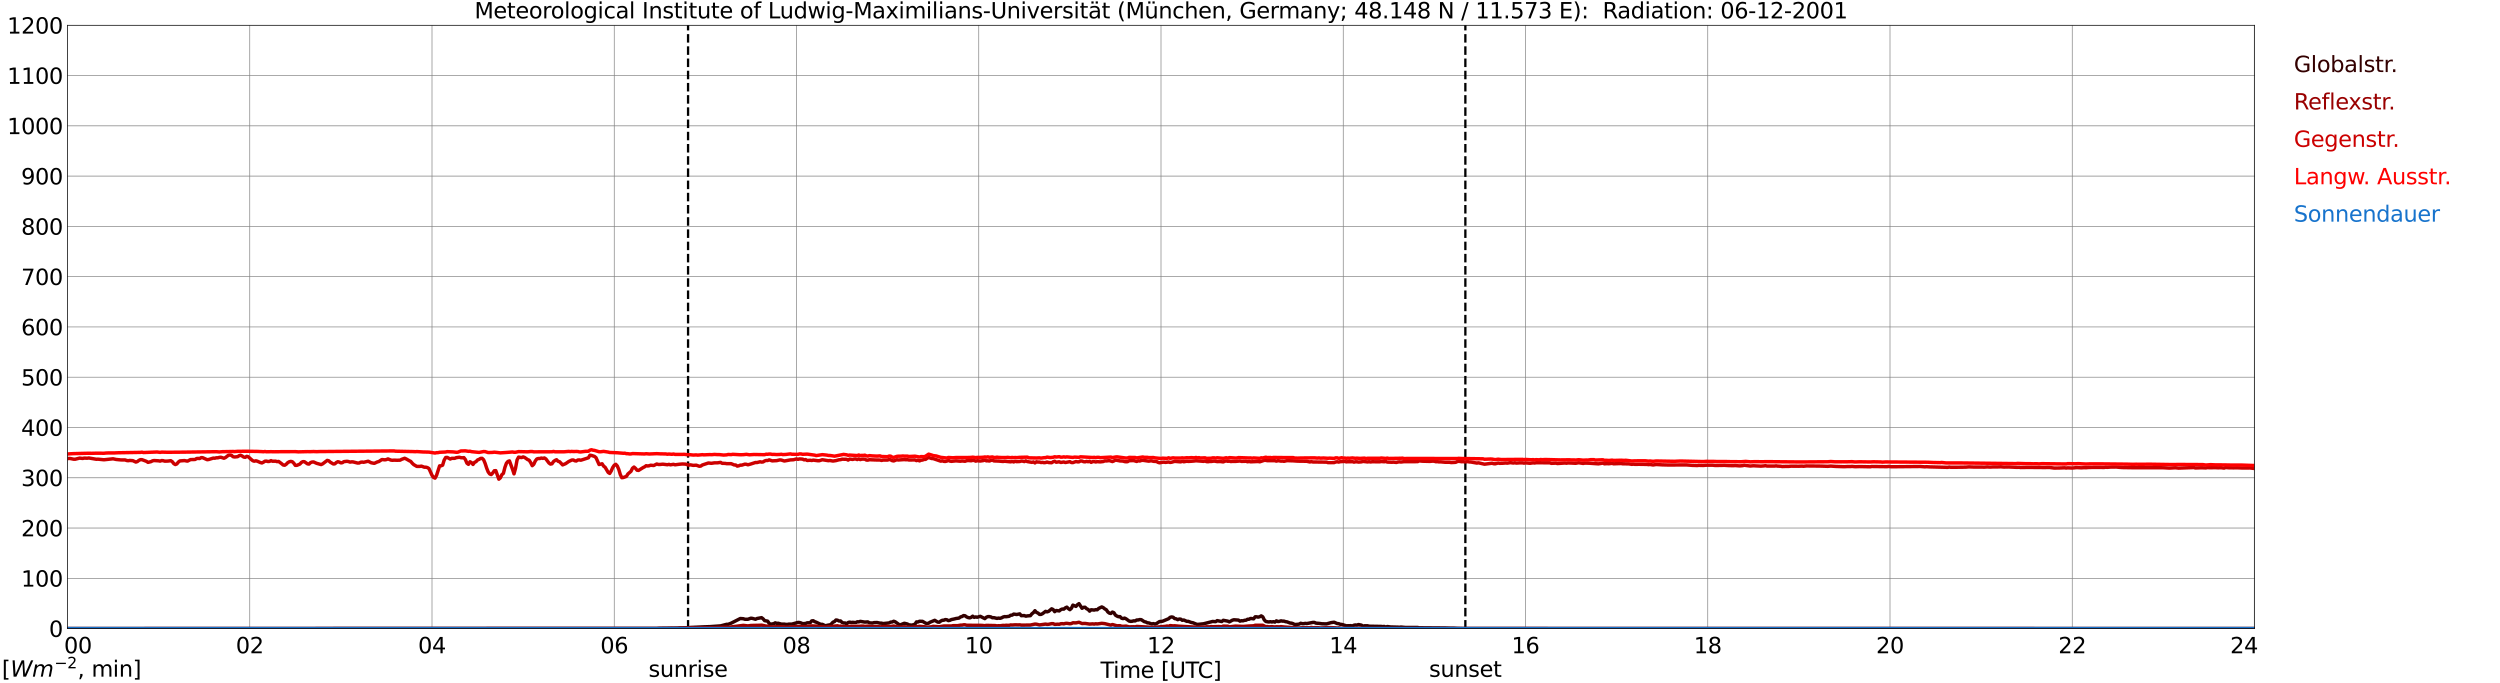 <?xml version="1.0" encoding="utf-8" standalone="no"?>
<!DOCTYPE svg PUBLIC "-//W3C//DTD SVG 1.1//EN"
  "http://www.w3.org/Graphics/SVG/1.1/DTD/svg11.dtd">
<svg xmlns:xlink="http://www.w3.org/1999/xlink" width="1085.4pt" height="296.64pt" viewBox="0 0 1085.4 296.64" xmlns="http://www.w3.org/2000/svg" version="1.1">
 <defs>
  <style type="text/css">*{stroke-linejoin: round; stroke-linecap: butt}</style>
 </defs>
 <g id="figure_1">
  <g id="patch_1">
   <path d="M 0 296.64 
L 1085.4 296.64 
L 1085.4 0 
L 0 0 
z
" style="fill: #ffffff"/>
  </g>
  <g id="axes_1">
   <g id="patch_2">
    <path d="M 29.306 272.909 
L 978.814 272.909 
L 978.814 10.976 
L 29.306 10.976 
z
" style="fill: #ffffff"/>
   </g>
   <g id="patch_3">
    <path d="M 978.814 272.909 
L 978.814 272.909 
L 978.814 10.976 
L 978.814 10.976 
z
" clip-path="url(#p8eafd9cc17)" style="fill: #d3d3d3; opacity: 0.25; stroke: #d3d3d3; stroke-linejoin: miter"/>
   </g>
   <g id="matplotlib.axis_1">
    <g id="xtick_1">
     <g id="line2d_1">
      <path d="M 29.306 272.909 
L 29.306 10.976 
" clip-path="url(#p8eafd9cc17)" style="fill: none; stroke: #808080; stroke-width: 0.3; stroke-linecap: square"/>
     </g>
     <g id="line2d_2"/>
     <g id="text_1">
      <!--    00 -->
      <g transform="translate(18.733 283.627) scale(0.095 -0.095)">
       <defs>
        <path id="DejaVuSans-20" transform="scale(0.016)"/>
        <path id="DejaVuSans-30" d="M 2034 4250 
Q 1547 4250 1301 3770 
Q 1056 3291 1056 2328 
Q 1056 1369 1301 889 
Q 1547 409 2034 409 
Q 2525 409 2770 889 
Q 3016 1369 3016 2328 
Q 3016 3291 2770 3770 
Q 2525 4250 2034 4250 
z
M 2034 4750 
Q 2819 4750 3233 4129 
Q 3647 3509 3647 2328 
Q 3647 1150 3233 529 
Q 2819 -91 2034 -91 
Q 1250 -91 836 529 
Q 422 1150 422 2328 
Q 422 3509 836 4129 
Q 1250 4750 2034 4750 
z
" transform="scale(0.016)"/>
       </defs>
       <use xlink:href="#DejaVuSans-20"/>
       <use xlink:href="#DejaVuSans-20" transform="translate(31.787 0)"/>
       <use xlink:href="#DejaVuSans-20" transform="translate(63.574 0)"/>
       <use xlink:href="#DejaVuSans-30" transform="translate(95.361 0)"/>
       <use xlink:href="#DejaVuSans-30" transform="translate(158.984 0)"/>
      </g>
     </g>
    </g>
    <g id="xtick_2">
     <g id="line2d_3">
      <path d="M 108.431 272.909 
L 108.431 10.976 
" clip-path="url(#p8eafd9cc17)" style="fill: none; stroke: #808080; stroke-width: 0.3; stroke-linecap: square"/>
     </g>
     <g id="line2d_4"/>
     <g id="text_2">
      <!-- 02 -->
      <g transform="translate(102.387 283.627) scale(0.095 -0.095)">
       <defs>
        <path id="DejaVuSans-32" d="M 1228 531 
L 3431 531 
L 3431 0 
L 469 0 
L 469 531 
Q 828 903 1448 1529 
Q 2069 2156 2228 2338 
Q 2531 2678 2651 2914 
Q 2772 3150 2772 3378 
Q 2772 3750 2511 3984 
Q 2250 4219 1831 4219 
Q 1534 4219 1204 4116 
Q 875 4013 500 3803 
L 500 4441 
Q 881 4594 1212 4672 
Q 1544 4750 1819 4750 
Q 2544 4750 2975 4387 
Q 3406 4025 3406 3419 
Q 3406 3131 3298 2873 
Q 3191 2616 2906 2266 
Q 2828 2175 2409 1742 
Q 1991 1309 1228 531 
z
" transform="scale(0.016)"/>
       </defs>
       <use xlink:href="#DejaVuSans-30"/>
       <use xlink:href="#DejaVuSans-32" transform="translate(63.623 0)"/>
      </g>
     </g>
    </g>
    <g id="xtick_3">
     <g id="line2d_5">
      <path d="M 187.557 272.909 
L 187.557 10.976 
" clip-path="url(#p8eafd9cc17)" style="fill: none; stroke: #808080; stroke-width: 0.3; stroke-linecap: square"/>
     </g>
     <g id="line2d_6"/>
     <g id="text_3">
      <!-- 04 -->
      <g transform="translate(181.513 283.627) scale(0.095 -0.095)">
       <defs>
        <path id="DejaVuSans-34" d="M 2419 4116 
L 825 1625 
L 2419 1625 
L 2419 4116 
z
M 2253 4666 
L 3047 4666 
L 3047 1625 
L 3713 1625 
L 3713 1100 
L 3047 1100 
L 3047 0 
L 2419 0 
L 2419 1100 
L 313 1100 
L 313 1709 
L 2253 4666 
z
" transform="scale(0.016)"/>
       </defs>
       <use xlink:href="#DejaVuSans-30"/>
       <use xlink:href="#DejaVuSans-34" transform="translate(63.623 0)"/>
      </g>
     </g>
    </g>
    <g id="xtick_4">
     <g id="line2d_7">
      <path d="M 266.683 272.909 
L 266.683 10.976 
" clip-path="url(#p8eafd9cc17)" style="fill: none; stroke: #808080; stroke-width: 0.3; stroke-linecap: square"/>
     </g>
     <g id="line2d_8"/>
     <g id="text_4">
      <!-- 06 -->
      <g transform="translate(260.638 283.627) scale(0.095 -0.095)">
       <defs>
        <path id="DejaVuSans-36" d="M 2113 2584 
Q 1688 2584 1439 2293 
Q 1191 2003 1191 1497 
Q 1191 994 1439 701 
Q 1688 409 2113 409 
Q 2538 409 2786 701 
Q 3034 994 3034 1497 
Q 3034 2003 2786 2293 
Q 2538 2584 2113 2584 
z
M 3366 4563 
L 3366 3988 
Q 3128 4100 2886 4159 
Q 2644 4219 2406 4219 
Q 1781 4219 1451 3797 
Q 1122 3375 1075 2522 
Q 1259 2794 1537 2939 
Q 1816 3084 2150 3084 
Q 2853 3084 3261 2657 
Q 3669 2231 3669 1497 
Q 3669 778 3244 343 
Q 2819 -91 2113 -91 
Q 1303 -91 875 529 
Q 447 1150 447 2328 
Q 447 3434 972 4092 
Q 1497 4750 2381 4750 
Q 2619 4750 2861 4703 
Q 3103 4656 3366 4563 
z
" transform="scale(0.016)"/>
       </defs>
       <use xlink:href="#DejaVuSans-30"/>
       <use xlink:href="#DejaVuSans-36" transform="translate(63.623 0)"/>
      </g>
     </g>
    </g>
    <g id="xtick_5">
     <g id="line2d_9">
      <path d="M 345.808 272.909 
L 345.808 10.976 
" clip-path="url(#p8eafd9cc17)" style="fill: none; stroke: #808080; stroke-width: 0.3; stroke-linecap: square"/>
     </g>
     <g id="line2d_10"/>
     <g id="text_5">
      <!-- 08 -->
      <g transform="translate(339.764 283.627) scale(0.095 -0.095)">
       <defs>
        <path id="DejaVuSans-38" d="M 2034 2216 
Q 1584 2216 1326 1975 
Q 1069 1734 1069 1313 
Q 1069 891 1326 650 
Q 1584 409 2034 409 
Q 2484 409 2743 651 
Q 3003 894 3003 1313 
Q 3003 1734 2745 1975 
Q 2488 2216 2034 2216 
z
M 1403 2484 
Q 997 2584 770 2862 
Q 544 3141 544 3541 
Q 544 4100 942 4425 
Q 1341 4750 2034 4750 
Q 2731 4750 3128 4425 
Q 3525 4100 3525 3541 
Q 3525 3141 3298 2862 
Q 3072 2584 2669 2484 
Q 3125 2378 3379 2068 
Q 3634 1759 3634 1313 
Q 3634 634 3220 271 
Q 2806 -91 2034 -91 
Q 1263 -91 848 271 
Q 434 634 434 1313 
Q 434 1759 690 2068 
Q 947 2378 1403 2484 
z
M 1172 3481 
Q 1172 3119 1398 2916 
Q 1625 2713 2034 2713 
Q 2441 2713 2670 2916 
Q 2900 3119 2900 3481 
Q 2900 3844 2670 4047 
Q 2441 4250 2034 4250 
Q 1625 4250 1398 4047 
Q 1172 3844 1172 3481 
z
" transform="scale(0.016)"/>
       </defs>
       <use xlink:href="#DejaVuSans-30"/>
       <use xlink:href="#DejaVuSans-38" transform="translate(63.623 0)"/>
      </g>
     </g>
    </g>
    <g id="xtick_6">
     <g id="line2d_11">
      <path d="M 424.934 272.909 
L 424.934 10.976 
" clip-path="url(#p8eafd9cc17)" style="fill: none; stroke: #808080; stroke-width: 0.3; stroke-linecap: square"/>
     </g>
     <g id="line2d_12"/>
     <g id="text_6">
      <!-- 10 -->
      <g transform="translate(418.89 283.627) scale(0.095 -0.095)">
       <defs>
        <path id="DejaVuSans-31" d="M 794 531 
L 1825 531 
L 1825 4091 
L 703 3866 
L 703 4441 
L 1819 4666 
L 2450 4666 
L 2450 531 
L 3481 531 
L 3481 0 
L 794 0 
L 794 531 
z
" transform="scale(0.016)"/>
       </defs>
       <use xlink:href="#DejaVuSans-31"/>
       <use xlink:href="#DejaVuSans-30" transform="translate(63.623 0)"/>
      </g>
     </g>
    </g>
    <g id="xtick_7">
     <g id="line2d_13">
      <path d="M 504.06 272.909 
L 504.06 10.976 
" clip-path="url(#p8eafd9cc17)" style="fill: none; stroke: #808080; stroke-width: 0.3; stroke-linecap: square"/>
     </g>
     <g id="line2d_14"/>
     <g id="text_7">
      <!-- 12 -->
      <g transform="translate(498.015 283.627) scale(0.095 -0.095)">
       <use xlink:href="#DejaVuSans-31"/>
       <use xlink:href="#DejaVuSans-32" transform="translate(63.623 0)"/>
      </g>
     </g>
    </g>
    <g id="xtick_8">
     <g id="line2d_15">
      <path d="M 583.185 272.909 
L 583.185 10.976 
" clip-path="url(#p8eafd9cc17)" style="fill: none; stroke: #808080; stroke-width: 0.3; stroke-linecap: square"/>
     </g>
     <g id="line2d_16"/>
     <g id="text_8">
      <!-- 14 -->
      <g transform="translate(577.141 283.627) scale(0.095 -0.095)">
       <use xlink:href="#DejaVuSans-31"/>
       <use xlink:href="#DejaVuSans-34" transform="translate(63.623 0)"/>
      </g>
     </g>
    </g>
    <g id="xtick_9">
     <g id="line2d_17">
      <path d="M 662.311 272.909 
L 662.311 10.976 
" clip-path="url(#p8eafd9cc17)" style="fill: none; stroke: #808080; stroke-width: 0.3; stroke-linecap: square"/>
     </g>
     <g id="line2d_18"/>
     <g id="text_9">
      <!-- 16 -->
      <g transform="translate(656.267 283.627) scale(0.095 -0.095)">
       <use xlink:href="#DejaVuSans-31"/>
       <use xlink:href="#DejaVuSans-36" transform="translate(63.623 0)"/>
      </g>
     </g>
    </g>
    <g id="xtick_10">
     <g id="line2d_19">
      <path d="M 741.437 272.909 
L 741.437 10.976 
" clip-path="url(#p8eafd9cc17)" style="fill: none; stroke: #808080; stroke-width: 0.3; stroke-linecap: square"/>
     </g>
     <g id="line2d_20"/>
     <g id="text_10">
      <!-- 18 -->
      <g transform="translate(735.392 283.627) scale(0.095 -0.095)">
       <use xlink:href="#DejaVuSans-31"/>
       <use xlink:href="#DejaVuSans-38" transform="translate(63.623 0)"/>
      </g>
     </g>
    </g>
    <g id="xtick_11">
     <g id="line2d_21">
      <path d="M 820.562 272.909 
L 820.562 10.976 
" clip-path="url(#p8eafd9cc17)" style="fill: none; stroke: #808080; stroke-width: 0.3; stroke-linecap: square"/>
     </g>
     <g id="line2d_22"/>
     <g id="text_11">
      <!-- 20 -->
      <g transform="translate(814.518 283.627) scale(0.095 -0.095)">
       <use xlink:href="#DejaVuSans-32"/>
       <use xlink:href="#DejaVuSans-30" transform="translate(63.623 0)"/>
      </g>
     </g>
    </g>
    <g id="xtick_12">
     <g id="line2d_23">
      <path d="M 899.688 272.909 
L 899.688 10.976 
" clip-path="url(#p8eafd9cc17)" style="fill: none; stroke: #808080; stroke-width: 0.3; stroke-linecap: square"/>
     </g>
     <g id="line2d_24"/>
     <g id="text_12">
      <!-- 22 -->
      <g transform="translate(893.644 283.627) scale(0.095 -0.095)">
       <use xlink:href="#DejaVuSans-32"/>
       <use xlink:href="#DejaVuSans-32" transform="translate(63.623 0)"/>
      </g>
     </g>
    </g>
    <g id="xtick_13">
     <g id="line2d_25">
      <path d="M 978.814 272.909 
L 978.814 10.976 
" clip-path="url(#p8eafd9cc17)" style="fill: none; stroke: #808080; stroke-width: 0.3; stroke-linecap: square"/>
     </g>
     <g id="line2d_26"/>
     <g id="text_13">
      <!-- 24    -->
      <g transform="translate(968.241 283.627) scale(0.095 -0.095)">
       <use xlink:href="#DejaVuSans-32"/>
       <use xlink:href="#DejaVuSans-34" transform="translate(63.623 0)"/>
       <use xlink:href="#DejaVuSans-20" transform="translate(127.246 0)"/>
       <use xlink:href="#DejaVuSans-20" transform="translate(159.033 0)"/>
       <use xlink:href="#DejaVuSans-20" transform="translate(190.82 0)"/>
      </g>
     </g>
    </g>
    <g id="text_14">
     <!-- Time [UTC] -->
     <g transform="translate(477.806 294.322) scale(0.095 -0.095)">
      <defs>
       <path id="DejaVuSans-54" d="M -19 4666 
L 3928 4666 
L 3928 4134 
L 2272 4134 
L 2272 0 
L 1638 0 
L 1638 4134 
L -19 4134 
L -19 4666 
z
" transform="scale(0.016)"/>
       <path id="DejaVuSans-69" d="M 603 3500 
L 1178 3500 
L 1178 0 
L 603 0 
L 603 3500 
z
M 603 4863 
L 1178 4863 
L 1178 4134 
L 603 4134 
L 603 4863 
z
" transform="scale(0.016)"/>
       <path id="DejaVuSans-6d" d="M 3328 2828 
Q 3544 3216 3844 3400 
Q 4144 3584 4550 3584 
Q 5097 3584 5394 3201 
Q 5691 2819 5691 2113 
L 5691 0 
L 5113 0 
L 5113 2094 
Q 5113 2597 4934 2840 
Q 4756 3084 4391 3084 
Q 3944 3084 3684 2787 
Q 3425 2491 3425 1978 
L 3425 0 
L 2847 0 
L 2847 2094 
Q 2847 2600 2669 2842 
Q 2491 3084 2119 3084 
Q 1678 3084 1418 2786 
Q 1159 2488 1159 1978 
L 1159 0 
L 581 0 
L 581 3500 
L 1159 3500 
L 1159 2956 
Q 1356 3278 1631 3431 
Q 1906 3584 2284 3584 
Q 2666 3584 2933 3390 
Q 3200 3197 3328 2828 
z
" transform="scale(0.016)"/>
       <path id="DejaVuSans-65" d="M 3597 1894 
L 3597 1613 
L 953 1613 
Q 991 1019 1311 708 
Q 1631 397 2203 397 
Q 2534 397 2845 478 
Q 3156 559 3463 722 
L 3463 178 
Q 3153 47 2828 -22 
Q 2503 -91 2169 -91 
Q 1331 -91 842 396 
Q 353 884 353 1716 
Q 353 2575 817 3079 
Q 1281 3584 2069 3584 
Q 2775 3584 3186 3129 
Q 3597 2675 3597 1894 
z
M 3022 2063 
Q 3016 2534 2758 2815 
Q 2500 3097 2075 3097 
Q 1594 3097 1305 2825 
Q 1016 2553 972 2059 
L 3022 2063 
z
" transform="scale(0.016)"/>
       <path id="DejaVuSans-5b" d="M 550 4863 
L 1875 4863 
L 1875 4416 
L 1125 4416 
L 1125 -397 
L 1875 -397 
L 1875 -844 
L 550 -844 
L 550 4863 
z
" transform="scale(0.016)"/>
       <path id="DejaVuSans-55" d="M 556 4666 
L 1191 4666 
L 1191 1831 
Q 1191 1081 1462 751 
Q 1734 422 2344 422 
Q 2950 422 3222 751 
Q 3494 1081 3494 1831 
L 3494 4666 
L 4128 4666 
L 4128 1753 
Q 4128 841 3676 375 
Q 3225 -91 2344 -91 
Q 1459 -91 1007 375 
Q 556 841 556 1753 
L 556 4666 
z
" transform="scale(0.016)"/>
       <path id="DejaVuSans-43" d="M 4122 4306 
L 4122 3641 
Q 3803 3938 3442 4084 
Q 3081 4231 2675 4231 
Q 1875 4231 1450 3742 
Q 1025 3253 1025 2328 
Q 1025 1406 1450 917 
Q 1875 428 2675 428 
Q 3081 428 3442 575 
Q 3803 722 4122 1019 
L 4122 359 
Q 3791 134 3420 21 
Q 3050 -91 2638 -91 
Q 1578 -91 968 557 
Q 359 1206 359 2328 
Q 359 3453 968 4101 
Q 1578 4750 2638 4750 
Q 3056 4750 3426 4639 
Q 3797 4528 4122 4306 
z
" transform="scale(0.016)"/>
       <path id="DejaVuSans-5d" d="M 1947 4863 
L 1947 -844 
L 622 -844 
L 622 -397 
L 1369 -397 
L 1369 4416 
L 622 4416 
L 622 4863 
L 1947 4863 
z
" transform="scale(0.016)"/>
      </defs>
      <use xlink:href="#DejaVuSans-54"/>
      <use xlink:href="#DejaVuSans-69" transform="translate(57.959 0)"/>
      <use xlink:href="#DejaVuSans-6d" transform="translate(85.742 0)"/>
      <use xlink:href="#DejaVuSans-65" transform="translate(183.154 0)"/>
      <use xlink:href="#DejaVuSans-20" transform="translate(244.678 0)"/>
      <use xlink:href="#DejaVuSans-5b" transform="translate(276.465 0)"/>
      <use xlink:href="#DejaVuSans-55" transform="translate(315.479 0)"/>
      <use xlink:href="#DejaVuSans-54" transform="translate(388.672 0)"/>
      <use xlink:href="#DejaVuSans-43" transform="translate(443.881 0)"/>
      <use xlink:href="#DejaVuSans-5d" transform="translate(513.705 0)"/>
     </g>
    </g>
   </g>
   <g id="matplotlib.axis_2">
    <g id="ytick_1">
     <g id="line2d_27">
      <path d="M 29.306 272.909 
L 978.814 272.909 
" clip-path="url(#p8eafd9cc17)" style="fill: none; stroke: #808080; stroke-width: 0.3; stroke-linecap: square"/>
     </g>
     <g id="line2d_28"/>
     <g id="text_15">
      <!-- 0 -->
      <g transform="translate(21.261 276.518) scale(0.095 -0.095)">
       <use xlink:href="#DejaVuSans-30"/>
      </g>
     </g>
    </g>
    <g id="ytick_2">
     <g id="line2d_29">
      <path d="M 29.306 251.081 
L 978.814 251.081 
" clip-path="url(#p8eafd9cc17)" style="fill: none; stroke: #808080; stroke-width: 0.3; stroke-linecap: square"/>
     </g>
     <g id="line2d_30"/>
     <g id="text_16">
      <!-- 100 -->
      <g transform="translate(9.173 254.69) scale(0.095 -0.095)">
       <use xlink:href="#DejaVuSans-31"/>
       <use xlink:href="#DejaVuSans-30" transform="translate(63.623 0)"/>
       <use xlink:href="#DejaVuSans-30" transform="translate(127.246 0)"/>
      </g>
     </g>
    </g>
    <g id="ytick_3">
     <g id="line2d_31">
      <path d="M 29.306 229.253 
L 978.814 229.253 
" clip-path="url(#p8eafd9cc17)" style="fill: none; stroke: #808080; stroke-width: 0.3; stroke-linecap: square"/>
     </g>
     <g id="line2d_32"/>
     <g id="text_17">
      <!-- 200 -->
      <g transform="translate(9.173 232.863) scale(0.095 -0.095)">
       <use xlink:href="#DejaVuSans-32"/>
       <use xlink:href="#DejaVuSans-30" transform="translate(63.623 0)"/>
       <use xlink:href="#DejaVuSans-30" transform="translate(127.246 0)"/>
      </g>
     </g>
    </g>
    <g id="ytick_4">
     <g id="line2d_33">
      <path d="M 29.306 207.426 
L 978.814 207.426 
" clip-path="url(#p8eafd9cc17)" style="fill: none; stroke: #808080; stroke-width: 0.3; stroke-linecap: square"/>
     </g>
     <g id="line2d_34"/>
     <g id="text_18">
      <!-- 300 -->
      <g transform="translate(9.173 211.035) scale(0.095 -0.095)">
       <defs>
        <path id="DejaVuSans-33" d="M 2597 2516 
Q 3050 2419 3304 2112 
Q 3559 1806 3559 1356 
Q 3559 666 3084 287 
Q 2609 -91 1734 -91 
Q 1441 -91 1130 -33 
Q 819 25 488 141 
L 488 750 
Q 750 597 1062 519 
Q 1375 441 1716 441 
Q 2309 441 2620 675 
Q 2931 909 2931 1356 
Q 2931 1769 2642 2001 
Q 2353 2234 1838 2234 
L 1294 2234 
L 1294 2753 
L 1863 2753 
Q 2328 2753 2575 2939 
Q 2822 3125 2822 3475 
Q 2822 3834 2567 4026 
Q 2313 4219 1838 4219 
Q 1578 4219 1281 4162 
Q 984 4106 628 3988 
L 628 4550 
Q 988 4650 1302 4700 
Q 1616 4750 1894 4750 
Q 2613 4750 3031 4423 
Q 3450 4097 3450 3541 
Q 3450 3153 3228 2886 
Q 3006 2619 2597 2516 
z
" transform="scale(0.016)"/>
       </defs>
       <use xlink:href="#DejaVuSans-33"/>
       <use xlink:href="#DejaVuSans-30" transform="translate(63.623 0)"/>
       <use xlink:href="#DejaVuSans-30" transform="translate(127.246 0)"/>
      </g>
     </g>
    </g>
    <g id="ytick_5">
     <g id="line2d_35">
      <path d="M 29.306 185.598 
L 978.814 185.598 
" clip-path="url(#p8eafd9cc17)" style="fill: none; stroke: #808080; stroke-width: 0.3; stroke-linecap: square"/>
     </g>
     <g id="line2d_36"/>
     <g id="text_19">
      <!-- 400 -->
      <g transform="translate(9.173 189.207) scale(0.095 -0.095)">
       <use xlink:href="#DejaVuSans-34"/>
       <use xlink:href="#DejaVuSans-30" transform="translate(63.623 0)"/>
       <use xlink:href="#DejaVuSans-30" transform="translate(127.246 0)"/>
      </g>
     </g>
    </g>
    <g id="ytick_6">
     <g id="line2d_37">
      <path d="M 29.306 163.77 
L 978.814 163.77 
" clip-path="url(#p8eafd9cc17)" style="fill: none; stroke: #808080; stroke-width: 0.3; stroke-linecap: square"/>
     </g>
     <g id="line2d_38"/>
     <g id="text_20">
      <!-- 500 -->
      <g transform="translate(9.173 167.379) scale(0.095 -0.095)">
       <defs>
        <path id="DejaVuSans-35" d="M 691 4666 
L 3169 4666 
L 3169 4134 
L 1269 4134 
L 1269 2991 
Q 1406 3038 1543 3061 
Q 1681 3084 1819 3084 
Q 2600 3084 3056 2656 
Q 3513 2228 3513 1497 
Q 3513 744 3044 326 
Q 2575 -91 1722 -91 
Q 1428 -91 1123 -41 
Q 819 9 494 109 
L 494 744 
Q 775 591 1075 516 
Q 1375 441 1709 441 
Q 2250 441 2565 725 
Q 2881 1009 2881 1497 
Q 2881 1984 2565 2268 
Q 2250 2553 1709 2553 
Q 1456 2553 1204 2497 
Q 953 2441 691 2322 
L 691 4666 
z
" transform="scale(0.016)"/>
       </defs>
       <use xlink:href="#DejaVuSans-35"/>
       <use xlink:href="#DejaVuSans-30" transform="translate(63.623 0)"/>
       <use xlink:href="#DejaVuSans-30" transform="translate(127.246 0)"/>
      </g>
     </g>
    </g>
    <g id="ytick_7">
     <g id="line2d_39">
      <path d="M 29.306 141.942 
L 978.814 141.942 
" clip-path="url(#p8eafd9cc17)" style="fill: none; stroke: #808080; stroke-width: 0.3; stroke-linecap: square"/>
     </g>
     <g id="line2d_40"/>
     <g id="text_21">
      <!-- 600 -->
      <g transform="translate(9.173 145.551) scale(0.095 -0.095)">
       <use xlink:href="#DejaVuSans-36"/>
       <use xlink:href="#DejaVuSans-30" transform="translate(63.623 0)"/>
       <use xlink:href="#DejaVuSans-30" transform="translate(127.246 0)"/>
      </g>
     </g>
    </g>
    <g id="ytick_8">
     <g id="line2d_41">
      <path d="M 29.306 120.114 
L 978.814 120.114 
" clip-path="url(#p8eafd9cc17)" style="fill: none; stroke: #808080; stroke-width: 0.3; stroke-linecap: square"/>
     </g>
     <g id="line2d_42"/>
     <g id="text_22">
      <!-- 700 -->
      <g transform="translate(9.173 123.724) scale(0.095 -0.095)">
       <defs>
        <path id="DejaVuSans-37" d="M 525 4666 
L 3525 4666 
L 3525 4397 
L 1831 0 
L 1172 0 
L 2766 4134 
L 525 4134 
L 525 4666 
z
" transform="scale(0.016)"/>
       </defs>
       <use xlink:href="#DejaVuSans-37"/>
       <use xlink:href="#DejaVuSans-30" transform="translate(63.623 0)"/>
       <use xlink:href="#DejaVuSans-30" transform="translate(127.246 0)"/>
      </g>
     </g>
    </g>
    <g id="ytick_9">
     <g id="line2d_43">
      <path d="M 29.306 98.287 
L 978.814 98.287 
" clip-path="url(#p8eafd9cc17)" style="fill: none; stroke: #808080; stroke-width: 0.3; stroke-linecap: square"/>
     </g>
     <g id="line2d_44"/>
     <g id="text_23">
      <!-- 800 -->
      <g transform="translate(9.173 101.896) scale(0.095 -0.095)">
       <use xlink:href="#DejaVuSans-38"/>
       <use xlink:href="#DejaVuSans-30" transform="translate(63.623 0)"/>
       <use xlink:href="#DejaVuSans-30" transform="translate(127.246 0)"/>
      </g>
     </g>
    </g>
    <g id="ytick_10">
     <g id="line2d_45">
      <path d="M 29.306 76.459 
L 978.814 76.459 
" clip-path="url(#p8eafd9cc17)" style="fill: none; stroke: #808080; stroke-width: 0.3; stroke-linecap: square"/>
     </g>
     <g id="line2d_46"/>
     <g id="text_24">
      <!-- 900 -->
      <g transform="translate(9.173 80.068) scale(0.095 -0.095)">
       <defs>
        <path id="DejaVuSans-39" d="M 703 97 
L 703 672 
Q 941 559 1184 500 
Q 1428 441 1663 441 
Q 2288 441 2617 861 
Q 2947 1281 2994 2138 
Q 2813 1869 2534 1725 
Q 2256 1581 1919 1581 
Q 1219 1581 811 2004 
Q 403 2428 403 3163 
Q 403 3881 828 4315 
Q 1253 4750 1959 4750 
Q 2769 4750 3195 4129 
Q 3622 3509 3622 2328 
Q 3622 1225 3098 567 
Q 2575 -91 1691 -91 
Q 1453 -91 1209 -44 
Q 966 3 703 97 
z
M 1959 2075 
Q 2384 2075 2632 2365 
Q 2881 2656 2881 3163 
Q 2881 3666 2632 3958 
Q 2384 4250 1959 4250 
Q 1534 4250 1286 3958 
Q 1038 3666 1038 3163 
Q 1038 2656 1286 2365 
Q 1534 2075 1959 2075 
z
" transform="scale(0.016)"/>
       </defs>
       <use xlink:href="#DejaVuSans-39"/>
       <use xlink:href="#DejaVuSans-30" transform="translate(63.623 0)"/>
       <use xlink:href="#DejaVuSans-30" transform="translate(127.246 0)"/>
      </g>
     </g>
    </g>
    <g id="ytick_11">
     <g id="line2d_47">
      <path d="M 29.306 54.631 
L 978.814 54.631 
" clip-path="url(#p8eafd9cc17)" style="fill: none; stroke: #808080; stroke-width: 0.3; stroke-linecap: square"/>
     </g>
     <g id="line2d_48"/>
     <g id="text_25">
      <!-- 1000 -->
      <g transform="translate(3.128 58.24) scale(0.095 -0.095)">
       <use xlink:href="#DejaVuSans-31"/>
       <use xlink:href="#DejaVuSans-30" transform="translate(63.623 0)"/>
       <use xlink:href="#DejaVuSans-30" transform="translate(127.246 0)"/>
       <use xlink:href="#DejaVuSans-30" transform="translate(190.869 0)"/>
      </g>
     </g>
    </g>
    <g id="ytick_12">
     <g id="line2d_49">
      <path d="M 29.306 32.803 
L 978.814 32.803 
" clip-path="url(#p8eafd9cc17)" style="fill: none; stroke: #808080; stroke-width: 0.3; stroke-linecap: square"/>
     </g>
     <g id="line2d_50"/>
     <g id="text_26">
      <!-- 1100 -->
      <g transform="translate(3.128 36.413) scale(0.095 -0.095)">
       <use xlink:href="#DejaVuSans-31"/>
       <use xlink:href="#DejaVuSans-31" transform="translate(63.623 0)"/>
       <use xlink:href="#DejaVuSans-30" transform="translate(127.246 0)"/>
       <use xlink:href="#DejaVuSans-30" transform="translate(190.869 0)"/>
      </g>
     </g>
    </g>
    <g id="ytick_13">
     <g id="line2d_51">
      <path d="M 29.306 10.976 
L 978.814 10.976 
" clip-path="url(#p8eafd9cc17)" style="fill: none; stroke: #808080; stroke-width: 0.3; stroke-linecap: square"/>
     </g>
     <g id="line2d_52"/>
     <g id="text_27">
      <!-- 1200 -->
      <g transform="translate(3.128 14.585) scale(0.095 -0.095)">
       <use xlink:href="#DejaVuSans-31"/>
       <use xlink:href="#DejaVuSans-32" transform="translate(63.623 0)"/>
       <use xlink:href="#DejaVuSans-30" transform="translate(127.246 0)"/>
       <use xlink:href="#DejaVuSans-30" transform="translate(190.869 0)"/>
      </g>
     </g>
    </g>
   </g>
   <g id="line2d_53">
    <path d="M 298.729 272.909 
L 298.729 10.976 
" clip-path="url(#p8eafd9cc17)" style="fill: none; stroke-dasharray: 3.7,1.6; stroke-dashoffset: 0; stroke: #000000"/>
   </g>
   <g id="line2d_54">
    <path d="M 636.2 272.909 
L 636.2 10.976 
" clip-path="url(#p8eafd9cc17)" style="fill: none; stroke-dasharray: 3.7,1.6; stroke-dashoffset: 0; stroke: #000000"/>
   </g>
   <g id="line2d_55">
    <path d="M 29.306 272.909 
L 285.145 272.88 
L 286.464 272.791 
L 294.377 272.699 
L 295.036 272.608 
L 296.355 272.608 
L 298.333 272.562 
L 299.652 272.424 
L 301.63 272.333 
L 305.586 272.149 
L 308.224 272.058 
L 312.839 271.737 
L 315.477 271.051 
L 316.136 271.051 
L 317.455 270.547 
L 321.411 268.535 
L 322.73 268.626 
L 323.39 268.855 
L 324.708 268.855 
L 326.027 268.397 
L 326.686 268.489 
L 328.005 268.855 
L 328.665 268.535 
L 330.643 268.168 
L 331.302 268.672 
L 331.961 269.449 
L 333.28 269.678 
L 333.94 270.639 
L 334.599 271.005 
L 335.918 270.776 
L 336.577 270.41 
L 337.236 270.639 
L 337.896 270.593 
L 339.215 270.96 
L 340.533 270.96 
L 341.193 271.097 
L 341.852 271.097 
L 342.512 270.96 
L 343.83 270.96 
L 346.468 270.228 
L 347.127 270.272 
L 347.787 270.455 
L 348.446 270.776 
L 349.765 270.685 
L 350.424 270.41 
L 351.743 270.364 
L 352.402 269.587 
L 353.062 269.495 
L 353.721 269.907 
L 354.38 270.137 
L 355.699 270.776 
L 356.359 271.051 
L 357.018 271.051 
L 358.337 271.691 
L 359.655 271.372 
L 360.315 271.326 
L 360.974 270.868 
L 361.634 270.137 
L 362.293 269.862 
L 362.952 269.174 
L 363.612 269.266 
L 364.271 269.632 
L 364.93 269.587 
L 365.59 270.228 
L 366.249 270.501 
L 366.909 270.455 
L 367.568 270.822 
L 368.227 270.272 
L 368.887 270.091 
L 369.546 270.272 
L 370.206 270.183 
L 371.524 270.318 
L 372.184 269.953 
L 372.843 269.999 
L 373.502 269.77 
L 375.481 270.091 
L 376.799 269.999 
L 377.459 270.41 
L 378.777 270.501 
L 379.437 270.318 
L 380.756 270.272 
L 382.074 270.547 
L 382.734 270.547 
L 383.393 270.73 
L 386.031 270.455 
L 386.69 270.091 
L 387.349 270.045 
L 388.009 269.724 
L 388.668 269.953 
L 390.646 271.372 
L 392.624 270.593 
L 393.943 270.914 
L 394.603 271.28 
L 395.921 271.418 
L 397.24 271.005 
L 397.899 269.999 
L 398.559 270.045 
L 399.218 269.724 
L 400.537 269.77 
L 401.856 270.547 
L 402.515 270.73 
L 403.175 270.547 
L 403.834 270.137 
L 405.812 269.312 
L 407.131 270.091 
L 407.79 270.137 
L 408.45 269.632 
L 409.109 269.312 
L 409.768 269.266 
L 410.428 268.991 
L 411.087 269.082 
L 411.746 269.449 
L 412.406 269.312 
L 413.065 268.991 
L 414.384 268.718 
L 415.043 268.535 
L 416.362 268.351 
L 417.022 267.847 
L 417.681 267.666 
L 418.34 267.253 
L 419 267.345 
L 419.659 267.847 
L 420.318 268.122 
L 420.978 268.259 
L 421.637 268.03 
L 422.297 267.528 
L 422.956 268.03 
L 423.615 267.847 
L 424.275 267.984 
L 425.593 267.574 
L 427.572 268.58 
L 428.231 267.984 
L 428.89 267.709 
L 429.55 267.709 
L 430.209 267.847 
L 430.869 268.214 
L 431.528 268.168 
L 432.847 268.489 
L 433.506 268.351 
L 434.165 268.443 
L 434.825 268.259 
L 435.484 267.893 
L 436.144 267.709 
L 436.803 267.755 
L 438.122 267.574 
L 438.781 267.116 
L 439.44 267.07 
L 440.1 266.611 
L 441.419 266.795 
L 442.737 266.52 
L 443.397 267.299 
L 444.716 267.253 
L 445.375 267.528 
L 446.034 267.391 
L 447.353 267.299 
L 448.012 266.474 
L 448.672 265.972 
L 449.331 265.147 
L 449.991 265.88 
L 450.65 266.155 
L 451.309 266.749 
L 451.969 266.749 
L 452.628 266.428 
L 453.947 265.422 
L 454.606 265.651 
L 455.266 265.422 
L 456.584 264.324 
L 457.244 264.645 
L 457.903 265.559 
L 458.563 265.057 
L 459.881 265.239 
L 460.541 264.691 
L 461.2 264.416 
L 461.859 264.461 
L 462.519 263.911 
L 463.178 263.593 
L 463.838 264.232 
L 464.497 264.691 
L 465.156 264.095 
L 465.816 262.722 
L 467.134 263.272 
L 467.794 262.541 
L 468.453 262.082 
L 469.772 264.095 
L 470.431 263.684 
L 471.091 263.639 
L 471.75 264.278 
L 472.409 264.599 
L 473.069 265.33 
L 473.728 264.736 
L 475.047 264.874 
L 475.706 264.691 
L 476.366 264.736 
L 477.025 264.141 
L 478.344 263.501 
L 479.003 263.822 
L 479.663 264.37 
L 480.322 264.736 
L 480.981 265.697 
L 481.641 266.201 
L 482.3 266.339 
L 482.96 265.743 
L 483.619 266.018 
L 484.278 267.07 
L 484.938 267.482 
L 485.597 267.755 
L 486.256 267.709 
L 486.916 268.397 
L 487.575 268.58 
L 488.235 268.351 
L 488.894 268.672 
L 490.213 269.632 
L 490.872 269.77 
L 491.532 269.724 
L 492.191 269.541 
L 492.85 269.587 
L 493.51 269.174 
L 494.169 269.174 
L 494.828 268.991 
L 495.488 269.037 
L 496.807 269.907 
L 497.466 270.045 
L 498.125 270.41 
L 498.785 270.455 
L 500.103 270.914 
L 500.763 270.73 
L 501.422 270.96 
L 502.082 270.73 
L 503.4 269.862 
L 504.719 269.724 
L 507.357 268.626 
L 508.016 268.03 
L 508.675 267.847 
L 509.335 267.984 
L 509.994 268.58 
L 510.654 268.672 
L 511.313 269.037 
L 511.972 268.764 
L 512.632 268.81 
L 513.291 269.312 
L 513.95 269.174 
L 515.269 269.77 
L 515.929 269.77 
L 517.247 270.272 
L 517.907 270.364 
L 519.226 270.914 
L 519.885 271.097 
L 522.522 270.822 
L 526.479 269.816 
L 527.797 269.907 
L 528.457 269.449 
L 529.776 269.724 
L 530.435 269.862 
L 531.094 269.312 
L 533.073 269.678 
L 533.732 269.999 
L 535.051 269.266 
L 535.71 269.082 
L 537.688 269.22 
L 538.348 269.678 
L 539.007 269.495 
L 539.666 269.541 
L 540.326 269.312 
L 540.985 269.266 
L 541.644 268.855 
L 542.304 268.855 
L 542.963 268.489 
L 544.282 268.672 
L 544.941 267.801 
L 545.601 267.801 
L 546.26 267.939 
L 546.919 267.755 
L 547.579 267.391 
L 548.238 267.801 
L 548.898 269.128 
L 549.557 269.816 
L 550.876 270.045 
L 551.535 269.907 
L 552.195 270.045 
L 552.854 269.907 
L 553.513 270.091 
L 554.173 269.541 
L 554.832 269.862 
L 555.491 269.77 
L 556.151 269.541 
L 556.81 269.678 
L 557.47 269.678 
L 558.129 269.907 
L 558.788 269.999 
L 560.107 270.501 
L 560.766 270.547 
L 561.426 270.776 
L 562.085 271.143 
L 563.404 271.051 
L 564.063 270.96 
L 564.723 270.593 
L 565.382 270.776 
L 566.042 270.776 
L 566.701 270.639 
L 567.36 270.73 
L 569.998 270.228 
L 570.657 270.228 
L 571.317 270.547 
L 572.635 270.639 
L 573.954 270.822 
L 575.932 270.868 
L 577.91 270.318 
L 579.229 270.137 
L 580.548 270.73 
L 581.207 270.776 
L 581.867 271.051 
L 582.526 271.097 
L 584.504 271.691 
L 586.482 271.645 
L 587.142 271.782 
L 587.801 271.464 
L 588.46 271.326 
L 589.12 271.418 
L 589.779 271.143 
L 591.098 271.418 
L 591.757 271.874 
L 592.417 271.691 
L 593.736 271.691 
L 594.395 271.874 
L 599.67 271.966 
L 600.329 272.058 
L 600.989 271.966 
L 601.648 272.287 
L 602.307 272.012 
L 603.626 272.195 
L 606.923 272.287 
L 607.582 272.333 
L 608.242 272.241 
L 610.22 272.424 
L 615.495 272.424 
L 616.154 272.562 
L 627.364 272.653 
L 630.001 272.745 
L 631.32 272.745 
L 632.639 272.835 
L 635.276 272.909 
L 978.154 272.909 
L 978.154 272.909 
" clip-path="url(#p8eafd9cc17)" style="fill: none; stroke: #330000; stroke-width: 1.5; stroke-linecap: square"/>
   </g>
   <g id="line2d_56">
    <path d="M 29.306 272.909 
L 290.42 272.806 
L 291.739 272.728 
L 292.399 272.806 
L 296.355 272.671 
L 298.992 272.579 
L 300.971 272.531 
L 301.63 272.625 
L 304.267 272.531 
L 305.586 272.579 
L 306.246 272.485 
L 307.564 272.579 
L 308.224 272.485 
L 310.202 272.531 
L 311.521 272.391 
L 312.839 272.391 
L 315.477 272.252 
L 316.136 272.346 
L 322.73 271.507 
L 324.708 271.741 
L 326.027 271.553 
L 329.983 271.462 
L 330.643 271.414 
L 331.961 271.693 
L 332.621 271.833 
L 333.28 271.833 
L 334.599 272.206 
L 337.896 272.066 
L 341.852 272.252 
L 347.127 271.972 
L 349.765 272.066 
L 352.402 271.741 
L 354.38 271.833 
L 355.04 272.066 
L 357.677 272.16 
L 358.337 272.252 
L 360.974 271.972 
L 363.612 271.693 
L 364.271 271.927 
L 364.93 271.833 
L 366.249 272.112 
L 370.206 271.881 
L 371.524 272.02 
L 372.184 271.881 
L 372.843 271.927 
L 374.162 271.833 
L 374.821 271.833 
L 375.481 271.972 
L 376.799 271.833 
L 377.459 272.02 
L 378.777 272.02 
L 381.415 272.066 
L 382.074 272.16 
L 383.393 272.02 
L 384.712 272.02 
L 385.371 271.927 
L 386.031 272.112 
L 388.009 271.787 
L 389.328 272.112 
L 390.646 272.252 
L 391.965 272.206 
L 392.624 272.112 
L 393.943 272.3 
L 394.603 272.252 
L 395.262 272.346 
L 398.559 272.02 
L 399.218 271.927 
L 401.856 272.16 
L 402.515 272.3 
L 404.493 272.112 
L 405.153 271.927 
L 407.79 272.112 
L 409.768 271.787 
L 413.065 271.787 
L 413.725 271.647 
L 415.703 271.647 
L 417.022 271.414 
L 417.681 271.414 
L 418.34 271.274 
L 419 271.274 
L 419.659 271.462 
L 426.253 271.507 
L 427.572 271.647 
L 428.231 271.507 
L 432.187 271.601 
L 432.847 271.741 
L 433.506 271.647 
L 434.165 271.693 
L 435.484 271.507 
L 436.144 271.553 
L 436.803 271.462 
L 438.122 271.507 
L 438.781 271.322 
L 439.44 271.368 
L 440.759 271.274 
L 442.078 271.322 
L 442.737 271.274 
L 443.397 271.414 
L 447.353 271.368 
L 448.672 271.088 
L 449.331 270.949 
L 449.991 270.997 
L 451.309 271.322 
L 453.947 270.949 
L 454.606 271.088 
L 455.266 271.043 
L 456.584 270.763 
L 457.244 270.763 
L 457.903 271.088 
L 459.222 270.997 
L 459.881 271.043 
L 460.541 270.809 
L 461.2 270.763 
L 461.859 270.857 
L 462.519 270.669 
L 463.178 270.623 
L 464.497 270.809 
L 465.156 270.717 
L 465.816 270.39 
L 467.134 270.438 
L 468.453 270.159 
L 469.772 270.717 
L 471.091 270.669 
L 472.409 270.857 
L 473.069 270.949 
L 474.388 270.857 
L 475.047 270.949 
L 475.706 270.809 
L 476.366 270.903 
L 478.344 270.623 
L 479.663 270.763 
L 482.3 271.414 
L 482.96 271.136 
L 484.278 271.507 
L 484.938 271.693 
L 486.256 271.647 
L 486.916 271.881 
L 487.575 271.927 
L 488.894 271.833 
L 490.213 272.16 
L 492.191 272.112 
L 492.85 272.16 
L 493.51 271.972 
L 500.763 272.391 
L 506.038 271.927 
L 506.697 271.787 
L 507.357 271.927 
L 508.016 271.601 
L 509.335 271.741 
L 509.994 271.693 
L 511.972 271.881 
L 517.907 272.206 
L 518.566 272.206 
L 519.226 272.391 
L 519.885 272.3 
L 521.204 272.3 
L 523.182 272.252 
L 523.841 272.112 
L 525.16 272.16 
L 525.819 272.02 
L 526.479 272.112 
L 529.116 272.02 
L 530.435 272.112 
L 531.094 271.833 
L 533.073 271.881 
L 533.732 272.16 
L 536.369 271.833 
L 539.666 271.972 
L 540.985 271.881 
L 542.304 271.787 
L 544.282 271.693 
L 544.941 271.462 
L 548.238 271.462 
L 549.557 272.112 
L 550.216 272.02 
L 550.876 272.16 
L 552.195 272.066 
L 553.513 272.206 
L 554.173 272.112 
L 555.491 272.16 
L 556.151 272.066 
L 557.47 272.206 
L 558.788 272.3 
L 564.063 272.625 
L 565.382 272.531 
L 568.679 272.531 
L 569.338 272.391 
L 569.998 272.531 
L 571.976 272.485 
L 573.295 272.625 
L 576.592 272.485 
L 577.91 272.485 
L 579.889 272.579 
L 580.548 272.671 
L 581.207 272.579 
L 582.526 272.811 
L 583.185 272.717 
L 584.504 272.856 
L 587.801 272.856 
L 588.46 272.717 
L 589.12 272.765 
L 590.439 272.671 
L 591.757 272.904 
L 593.076 272.765 
L 594.395 272.856 
L 978.154 272.909 
L 978.154 272.909 
" clip-path="url(#p8eafd9cc17)" style="fill: none; stroke: #990000; stroke-width: 1.5; stroke-linecap: square"/>
   </g>
   <g id="line2d_57">
    <path d="M 29.306 199.118 
L 29.965 199.024 
L 30.625 199.085 
L 31.943 199.365 
L 32.603 199.386 
L 34.581 198.891 
L 35.9 199.046 
L 36.559 198.884 
L 37.878 198.948 
L 38.537 198.836 
L 41.834 199.393 
L 42.493 199.347 
L 45.131 199.616 
L 49.087 199.192 
L 50.406 199.476 
L 52.384 199.67 
L 54.362 199.696 
L 55.022 199.939 
L 55.681 200.024 
L 56.34 199.904 
L 57.659 200.002 
L 58.978 200.609 
L 59.637 200.395 
L 60.297 199.886 
L 60.956 199.563 
L 61.615 199.559 
L 63.594 200.301 
L 64.253 200.74 
L 65.572 200.425 
L 66.231 200.07 
L 66.89 199.95 
L 68.869 200.07 
L 69.528 200.207 
L 70.187 199.96 
L 70.847 200.011 
L 71.506 200.211 
L 72.825 200.183 
L 74.144 200.015 
L 74.803 200.447 
L 75.462 201.301 
L 76.122 201.685 
L 76.781 201.421 
L 77.441 200.6 
L 78.1 200.109 
L 80.078 199.965 
L 81.397 200.209 
L 82.716 199.535 
L 84.694 199.491 
L 85.353 199.081 
L 86.013 199.024 
L 86.672 199.092 
L 87.331 198.675 
L 87.991 198.718 
L 89.969 199.594 
L 90.628 199.493 
L 92.606 198.887 
L 93.266 198.941 
L 93.925 198.762 
L 94.584 198.76 
L 95.244 198.572 
L 95.903 198.518 
L 97.222 198.952 
L 97.881 198.657 
L 99.2 197.634 
L 99.86 197.568 
L 100.519 197.684 
L 101.178 198.286 
L 101.838 198.402 
L 103.156 198.271 
L 103.816 197.843 
L 104.475 197.647 
L 105.135 197.978 
L 105.794 198.437 
L 106.453 198.555 
L 107.113 198.131 
L 107.772 198.293 
L 109.091 199.489 
L 109.75 200.028 
L 110.41 200.244 
L 111.069 200.056 
L 111.728 200.235 
L 113.047 200.82 
L 113.707 200.995 
L 114.366 200.672 
L 115.025 200.225 
L 115.685 200.203 
L 116.344 200.371 
L 117.003 200.321 
L 117.663 199.991 
L 118.322 200.255 
L 119.641 200.216 
L 120.3 200.432 
L 120.96 200.336 
L 122.278 201.325 
L 122.938 201.883 
L 123.597 201.99 
L 124.257 201.567 
L 124.916 200.879 
L 125.575 200.486 
L 126.235 200.325 
L 126.894 200.449 
L 127.553 201.087 
L 128.213 202.041 
L 128.872 202.038 
L 130.191 201.482 
L 130.85 200.77 
L 131.51 200.417 
L 132.169 200.456 
L 133.488 201.39 
L 134.147 201.484 
L 134.807 200.855 
L 135.466 200.602 
L 136.125 200.554 
L 137.444 201.148 
L 139.422 201.7 
L 140.082 201.392 
L 142.06 199.888 
L 142.719 200.05 
L 143.379 200.644 
L 144.697 201.434 
L 145.357 201.395 
L 146.016 200.803 
L 146.676 200.458 
L 147.335 200.617 
L 147.994 200.973 
L 148.654 200.866 
L 149.313 200.428 
L 150.632 200.277 
L 151.291 200.375 
L 151.951 200.631 
L 152.61 200.524 
L 153.269 200.537 
L 155.247 201.034 
L 155.907 201.026 
L 156.566 200.694 
L 157.226 200.613 
L 157.885 200.703 
L 159.863 200.246 
L 161.182 200.921 
L 162.501 201.168 
L 163.819 200.556 
L 164.479 200.38 
L 165.798 199.513 
L 167.116 199.644 
L 167.776 199.52 
L 168.435 199.238 
L 169.754 199.766 
L 170.413 199.84 
L 171.073 199.779 
L 172.391 199.825 
L 173.71 199.792 
L 174.37 199.428 
L 175.688 198.956 
L 176.348 199.247 
L 177.666 200.006 
L 178.326 200.323 
L 178.985 201.115 
L 179.645 201.726 
L 180.963 202.497 
L 182.282 202.495 
L 182.941 202.368 
L 184.26 202.85 
L 184.92 202.84 
L 185.579 203.016 
L 186.238 203.431 
L 187.557 206.358 
L 188.217 207.279 
L 188.876 207.58 
L 189.535 206.367 
L 190.854 202.255 
L 191.513 202.241 
L 192.173 201.951 
L 192.832 199.781 
L 193.492 198.631 
L 194.151 198.581 
L 195.47 199.303 
L 196.129 198.991 
L 197.448 198.983 
L 198.107 198.701 
L 199.426 198.518 
L 200.085 198.71 
L 200.745 198.756 
L 201.404 198.684 
L 202.063 199.552 
L 202.723 201.113 
L 203.382 201.595 
L 204.042 200.48 
L 204.701 200.838 
L 205.36 201.643 
L 206.02 200.737 
L 206.679 200.421 
L 207.339 199.69 
L 207.998 199.432 
L 208.657 199.013 
L 209.317 198.996 
L 209.976 199.631 
L 210.635 201.222 
L 211.295 203.254 
L 211.954 204.896 
L 212.614 205.78 
L 213.273 206.037 
L 213.932 205.339 
L 214.592 204.387 
L 215.251 204.335 
L 216.57 208.041 
L 217.229 207.478 
L 217.889 206.077 
L 218.548 205.535 
L 219.207 202.936 
L 219.867 201.109 
L 220.526 200.34 
L 221.186 200.1 
L 222.504 203.704 
L 223.164 205.727 
L 223.823 203.318 
L 224.482 199.712 
L 225.142 198.454 
L 226.461 198.662 
L 227.12 198.367 
L 227.779 198.616 
L 229.098 199.548 
L 229.757 199.819 
L 230.417 200.851 
L 231.076 202.178 
L 231.736 201.582 
L 232.395 200.146 
L 233.054 199.26 
L 233.714 199.063 
L 234.373 199.07 
L 235.033 198.862 
L 235.692 199.017 
L 236.351 198.83 
L 237.011 199.258 
L 238.329 201.017 
L 238.989 201.491 
L 239.648 201.349 
L 240.308 200.399 
L 240.967 199.906 
L 241.626 199.596 
L 242.286 200.273 
L 242.945 200.456 
L 244.264 201.842 
L 245.583 201.296 
L 246.901 200.375 
L 248.22 199.747 
L 248.88 199.694 
L 249.539 200.046 
L 250.198 200.148 
L 250.858 199.718 
L 251.517 199.685 
L 252.176 199.808 
L 253.495 199.391 
L 255.473 198.756 
L 256.133 197.62 
L 256.792 197.73 
L 258.111 198.162 
L 258.77 198.714 
L 260.089 201.674 
L 261.408 201.353 
L 262.067 202.377 
L 262.726 202.883 
L 264.045 205.116 
L 264.705 205.533 
L 265.364 204.463 
L 266.023 202.966 
L 266.683 201.993 
L 267.342 201.582 
L 268.002 202.305 
L 268.661 203.837 
L 269.32 206.057 
L 269.98 207.402 
L 270.639 207.314 
L 271.958 206.832 
L 272.617 205.773 
L 273.936 204.636 
L 274.595 203.309 
L 275.255 202.781 
L 275.914 203.344 
L 276.573 204.14 
L 277.233 204.241 
L 279.211 203.001 
L 279.87 202.674 
L 280.53 202.189 
L 281.189 202.316 
L 281.849 202.207 
L 282.508 201.977 
L 283.827 202.11 
L 285.145 201.449 
L 285.805 201.65 
L 286.464 201.663 
L 287.783 201.53 
L 289.761 201.77 
L 290.42 201.6 
L 291.08 201.811 
L 292.399 201.584 
L 293.058 201.801 
L 295.036 201.541 
L 296.355 201.44 
L 297.674 201.517 
L 298.992 201.934 
L 299.652 201.798 
L 300.971 202.043 
L 302.289 201.962 
L 303.608 202.438 
L 304.267 202.348 
L 304.927 201.879 
L 307.564 201.015 
L 308.883 201.152 
L 310.202 200.943 
L 311.521 200.943 
L 312.839 200.742 
L 313.499 201.15 
L 314.818 201.185 
L 315.477 201.303 
L 317.455 201.312 
L 318.774 201.868 
L 319.433 201.886 
L 320.093 202.37 
L 320.752 202.228 
L 321.411 201.945 
L 322.071 201.938 
L 323.39 201.519 
L 324.049 201.573 
L 324.708 201.801 
L 326.027 201.434 
L 328.005 200.794 
L 328.665 200.823 
L 329.983 200.48 
L 330.643 200.622 
L 331.302 200.554 
L 331.961 200.135 
L 332.621 199.917 
L 333.28 199.941 
L 333.94 199.653 
L 335.258 200.091 
L 337.236 199.987 
L 338.555 199.668 
L 339.215 199.736 
L 340.533 200.153 
L 343.171 199.666 
L 344.49 199.607 
L 345.808 199.234 
L 346.468 199.428 
L 347.127 199.24 
L 348.446 199.332 
L 349.105 199.659 
L 349.765 199.535 
L 350.424 199.921 
L 351.743 199.821 
L 352.402 199.936 
L 353.062 199.771 
L 355.04 200.028 
L 355.699 200.035 
L 357.018 199.596 
L 359.655 200.017 
L 360.315 199.93 
L 361.634 200.174 
L 362.952 199.974 
L 364.271 199.618 
L 364.93 199.568 
L 365.59 199.365 
L 367.568 199.413 
L 368.227 199.76 
L 368.887 199.314 
L 370.206 199.467 
L 370.865 199.297 
L 371.524 199.282 
L 372.184 199.524 
L 372.843 199.234 
L 373.502 199.535 
L 374.162 199.338 
L 375.481 199.351 
L 376.14 199.742 
L 376.799 199.771 
L 377.459 199.583 
L 378.777 199.642 
L 380.096 199.698 
L 382.074 199.731 
L 382.734 199.908 
L 383.393 199.736 
L 385.371 199.744 
L 386.031 199.456 
L 386.69 199.648 
L 387.349 199.998 
L 388.009 200.126 
L 389.328 199.598 
L 389.987 199.712 
L 392.624 199.528 
L 393.284 199.613 
L 393.943 199.561 
L 394.603 199.714 
L 397.24 199.692 
L 397.899 199.978 
L 398.559 199.777 
L 399.218 200.102 
L 399.878 199.801 
L 400.537 199.733 
L 401.196 199.452 
L 401.856 199.447 
L 402.515 198.967 
L 403.175 198.627 
L 404.493 199.07 
L 405.153 199.103 
L 408.45 200.229 
L 409.109 200.059 
L 409.768 200.303 
L 410.428 200.342 
L 411.087 200.181 
L 411.746 199.884 
L 412.406 200.185 
L 413.065 200.292 
L 415.043 200.087 
L 417.022 200.251 
L 417.681 200.131 
L 419 200.266 
L 419.659 200.017 
L 420.318 199.941 
L 421.637 200.048 
L 422.297 199.869 
L 422.956 199.912 
L 423.615 200.209 
L 424.275 200.022 
L 425.593 200.163 
L 426.912 199.967 
L 427.572 199.747 
L 428.231 200.089 
L 428.89 200.05 
L 429.55 200.168 
L 430.209 199.886 
L 430.869 199.766 
L 431.528 200.118 
L 433.506 200.181 
L 435.484 200.353 
L 436.144 200.246 
L 438.781 200.515 
L 439.44 200.327 
L 440.1 200.559 
L 440.759 200.275 
L 441.419 200.432 
L 442.737 200.371 
L 443.397 200.174 
L 444.056 200.211 
L 444.716 200.404 
L 445.375 200.089 
L 446.034 200.404 
L 448.012 200.735 
L 448.672 200.552 
L 449.331 200.98 
L 449.991 200.493 
L 450.65 200.628 
L 451.309 200.598 
L 451.969 200.812 
L 452.628 200.733 
L 453.287 200.877 
L 453.947 200.812 
L 454.606 200.602 
L 455.266 200.816 
L 456.584 200.91 
L 457.244 200.473 
L 457.903 200.255 
L 458.563 200.689 
L 459.881 200.478 
L 460.541 200.786 
L 461.859 200.572 
L 462.519 200.81 
L 464.497 200.436 
L 465.156 200.816 
L 465.816 200.838 
L 467.134 200.373 
L 467.794 200.521 
L 468.453 200.515 
L 469.113 200.12 
L 469.772 200.179 
L 470.431 200.445 
L 471.091 200.517 
L 471.75 200.307 
L 472.409 200.465 
L 473.069 200.277 
L 473.728 200.733 
L 474.388 200.432 
L 475.047 200.382 
L 475.706 200.585 
L 476.366 200.423 
L 477.685 200.534 
L 479.003 200.377 
L 479.663 200.085 
L 480.322 200.131 
L 481.641 199.974 
L 482.96 200.395 
L 483.619 200.131 
L 484.278 199.747 
L 485.597 199.976 
L 486.256 200.122 
L 487.575 200.185 
L 488.235 200.401 
L 488.894 200.478 
L 489.553 200.441 
L 490.213 200.028 
L 492.191 199.96 
L 493.51 200.342 
L 494.169 200.043 
L 494.828 200.159 
L 495.488 199.928 
L 496.147 199.836 
L 498.785 200.233 
L 499.444 200.085 
L 500.103 200.102 
L 500.763 200.288 
L 502.082 200.362 
L 502.741 200.72 
L 503.4 200.936 
L 504.719 200.692 
L 505.379 200.65 
L 506.038 200.753 
L 507.357 200.585 
L 508.016 200.768 
L 508.675 200.679 
L 509.994 200.307 
L 512.632 200.528 
L 513.291 200.251 
L 513.95 200.491 
L 515.269 200.246 
L 515.929 200.331 
L 517.247 200.259 
L 518.566 200.146 
L 519.226 200.046 
L 522.522 200.303 
L 523.182 200.163 
L 523.841 200.425 
L 524.501 200.467 
L 525.16 200.349 
L 525.819 200.366 
L 527.138 200.183 
L 528.457 200.41 
L 529.776 200.371 
L 531.094 200.545 
L 531.754 200.244 
L 532.413 200.12 
L 533.073 200.275 
L 533.732 200.201 
L 534.391 200.39 
L 535.051 200.312 
L 536.369 200.334 
L 538.348 200.146 
L 539.007 200.323 
L 540.985 200.268 
L 541.644 200.486 
L 542.304 200.351 
L 542.963 200.502 
L 546.26 200.36 
L 546.919 200.508 
L 548.898 199.86 
L 549.557 199.864 
L 550.216 200.011 
L 553.513 200.017 
L 554.173 200.218 
L 554.832 199.989 
L 556.151 200.205 
L 556.81 200.179 
L 557.47 200.281 
L 558.788 199.989 
L 560.107 200.041 
L 561.426 200.076 
L 563.404 200.218 
L 566.042 200.251 
L 567.36 200.275 
L 568.679 200.563 
L 569.338 200.425 
L 569.998 200.572 
L 575.932 200.644 
L 576.592 200.858 
L 577.91 200.86 
L 579.229 200.842 
L 579.889 200.578 
L 580.548 200.484 
L 581.207 200.622 
L 581.867 200.447 
L 583.845 200.327 
L 584.504 200.528 
L 585.164 200.46 
L 586.482 200.478 
L 587.142 200.408 
L 587.801 200.65 
L 588.46 200.506 
L 589.12 200.48 
L 589.779 200.624 
L 591.098 200.526 
L 591.757 200.331 
L 593.736 200.554 
L 594.395 200.46 
L 595.054 200.576 
L 595.714 200.469 
L 599.011 200.506 
L 599.67 200.375 
L 600.989 200.48 
L 601.648 200.362 
L 602.307 200.617 
L 604.286 200.694 
L 604.945 200.641 
L 606.264 200.781 
L 606.923 200.587 
L 607.582 200.521 
L 608.242 200.602 
L 609.561 200.434 
L 615.495 200.425 
L 616.154 200.085 
L 617.473 200.238 
L 620.77 200.325 
L 622.089 200.205 
L 622.748 200.266 
L 623.408 200.465 
L 624.067 200.417 
L 624.726 200.539 
L 625.386 200.51 
L 627.364 200.692 
L 629.342 200.698 
L 630.001 200.834 
L 631.98 200.727 
L 632.639 200.41 
L 633.298 200.262 
L 634.617 200.467 
L 635.276 200.414 
L 635.936 200.552 
L 637.255 200.408 
L 637.914 200.563 
L 638.573 200.587 
L 641.211 201.054 
L 641.87 200.932 
L 644.508 201.539 
L 647.805 201.111 
L 648.464 201.322 
L 649.123 201.377 
L 650.442 201.037 
L 651.102 201.161 
L 652.42 201.124 
L 653.739 201.008 
L 654.399 201.091 
L 655.717 200.858 
L 657.036 201.034 
L 657.695 200.914 
L 658.355 201.063 
L 659.674 200.96 
L 660.992 200.949 
L 661.652 201.082 
L 662.311 200.96 
L 664.289 201.137 
L 665.608 200.943 
L 666.267 201.023 
L 666.927 200.899 
L 672.861 200.934 
L 673.521 201.165 
L 675.499 201.076 
L 676.158 201.246 
L 679.455 201.021 
L 680.114 201.115 
L 680.774 200.993 
L 682.752 201.069 
L 684.071 201.146 
L 685.389 200.903 
L 687.368 201.211 
L 688.027 201.056 
L 690.005 201.113 
L 693.961 201.388 
L 695.939 201.056 
L 696.599 201.388 
L 697.258 201.303 
L 698.577 201.331 
L 699.896 201.159 
L 700.555 201.366 
L 703.852 201.244 
L 704.511 201.366 
L 707.149 201.392 
L 708.468 201.6 
L 709.127 201.515 
L 709.786 201.595 
L 711.765 201.578 
L 715.062 201.632 
L 715.721 201.722 
L 716.38 201.65 
L 717.699 201.875 
L 719.018 201.661 
L 721.655 201.82 
L 724.293 201.886 
L 732.205 201.853 
L 734.843 202.056 
L 736.162 202.084 
L 736.821 202.128 
L 737.48 202.032 
L 739.459 202.082 
L 740.777 201.971 
L 743.415 201.964 
L 744.734 202.102 
L 748.69 202.032 
L 750.668 202.15 
L 752.646 202.18 
L 753.306 202.121 
L 755.284 202.276 
L 756.602 202.169 
L 757.262 201.993 
L 759.899 202.335 
L 761.218 202.211 
L 764.515 202.379 
L 765.834 202.279 
L 766.493 202.172 
L 767.153 202.344 
L 770.449 202.346 
L 771.109 202.261 
L 771.768 202.368 
L 773.087 202.425 
L 773.746 202.545 
L 775.725 202.479 
L 776.384 202.51 
L 777.703 202.388 
L 779.681 202.414 
L 781 202.423 
L 782.318 202.361 
L 782.978 202.434 
L 784.296 202.298 
L 789.572 202.348 
L 790.89 202.375 
L 793.528 202.464 
L 794.847 202.353 
L 796.825 202.497 
L 800.781 202.623 
L 802.1 202.545 
L 803.419 202.56 
L 804.078 202.492 
L 805.397 202.628 
L 807.375 202.562 
L 811.99 202.658 
L 812.65 202.53 
L 819.244 202.612 
L 819.903 202.508 
L 821.222 202.65 
L 833.75 202.53 
L 835.728 202.687 
L 836.388 202.615 
L 837.706 202.7 
L 845.619 202.905 
L 846.278 202.778 
L 846.938 202.877 
L 851.553 202.846 
L 853.531 202.805 
L 854.85 202.698 
L 856.828 202.776 
L 860.125 202.772 
L 861.444 202.818 
L 862.763 202.719 
L 864.082 202.796 
L 865.4 202.715 
L 867.378 202.717 
L 868.697 202.665 
L 870.016 202.781 
L 871.994 202.737 
L 875.291 202.896 
L 876.61 202.883 
L 877.269 202.975 
L 880.566 202.925 
L 887.819 202.984 
L 889.797 202.942 
L 891.775 203.213 
L 893.754 203.197 
L 896.391 203.095 
L 897.051 203.211 
L 897.71 203.11 
L 899.688 203.204 
L 901.666 203.001 
L 903.644 203.11 
L 904.963 203.029 
L 905.622 203.071 
L 906.941 202.953 
L 910.898 202.918 
L 913.535 202.957 
L 914.194 202.844 
L 914.854 202.903 
L 916.173 202.8 
L 918.81 202.765 
L 920.129 202.903 
L 921.448 202.997 
L 925.404 203.06 
L 939.251 203.084 
L 941.888 203.228 
L 943.207 203.154 
L 944.526 203.088 
L 945.845 203.241 
L 951.779 203.021 
L 952.438 202.97 
L 953.098 203.178 
L 955.735 203.086 
L 957.714 203.154 
L 958.373 203.016 
L 959.692 203.086 
L 961.67 203.029 
L 962.989 203.101 
L 964.307 203.06 
L 965.626 203.239 
L 966.285 202.97 
L 967.604 203.088 
L 969.582 203.121 
L 971.561 203.104 
L 973.539 203.195 
L 976.836 203.173 
L 978.154 203.32 
L 978.154 203.32 
" clip-path="url(#p8eafd9cc17)" style="fill: none; stroke: #cc0000; stroke-width: 1.5; stroke-linecap: square"/>
   </g>
   <g id="line2d_58">
    <path d="M 29.306 197.11 
L 30.625 197.011 
L 31.943 196.946 
L 33.921 196.894 
L 37.218 196.808 
L 38.537 196.787 
L 39.856 196.806 
L 41.834 196.758 
L 43.153 196.752 
L 45.131 196.795 
L 45.79 196.704 
L 47.109 196.64 
L 49.747 196.64 
L 51.065 196.575 
L 60.956 196.405 
L 61.615 196.315 
L 62.275 196.472 
L 68.209 196.241 
L 69.528 196.409 
L 70.187 196.289 
L 72.825 196.361 
L 79.419 196.304 
L 93.925 196.108 
L 95.244 196.221 
L 96.563 196.101 
L 99.2 196.058 
L 101.178 196.014 
L 101.838 196.062 
L 103.156 195.951 
L 107.113 195.916 
L 111.728 195.99 
L 113.707 196.075 
L 114.366 196.13 
L 115.025 196.029 
L 115.685 196.143 
L 117.663 196.099 
L 118.982 196.138 
L 122.938 196.093 
L 128.213 196.077 
L 129.532 196.178 
L 131.51 196.125 
L 133.488 196.077 
L 134.807 196.097 
L 136.125 196.038 
L 137.444 196.101 
L 138.763 196.049 
L 140.082 196.04 
L 171.073 195.769 
L 171.732 195.894 
L 179.645 196.062 
L 180.304 196.114 
L 180.963 196.047 
L 183.601 196.224 
L 186.238 196.289 
L 188.876 196.695 
L 189.535 196.531 
L 190.195 196.518 
L 190.854 196.365 
L 193.492 196.241 
L 194.151 196.086 
L 196.788 196.202 
L 198.107 196.363 
L 198.767 196.33 
L 200.085 195.794 
L 202.063 195.739 
L 203.382 195.957 
L 204.042 195.9 
L 204.701 196.088 
L 207.998 196.424 
L 209.976 196.042 
L 210.635 196.073 
L 211.954 196.49 
L 213.932 196.413 
L 214.592 196.306 
L 215.91 196.451 
L 217.229 196.619 
L 219.867 196.44 
L 222.504 196.23 
L 223.164 196.354 
L 223.823 196.348 
L 225.142 196.069 
L 229.098 196.162 
L 230.417 196.027 
L 231.076 196.042 
L 231.736 196.173 
L 239.648 196.138 
L 240.308 196.003 
L 240.967 196.151 
L 243.604 196.162 
L 244.923 196.149 
L 246.901 195.979 
L 247.561 196.066 
L 248.22 195.983 
L 248.88 196.042 
L 250.198 196.014 
L 250.858 196.029 
L 251.517 196.193 
L 252.176 196.208 
L 254.155 195.953 
L 255.473 195.922 
L 256.133 195.453 
L 256.792 195.257 
L 257.451 195.466 
L 258.111 195.542 
L 260.089 196.134 
L 260.748 196.143 
L 262.067 195.972 
L 264.045 196.267 
L 264.705 196.442 
L 268.002 196.571 
L 270.639 196.795 
L 271.298 196.763 
L 271.958 196.972 
L 272.617 196.974 
L 273.277 197.088 
L 273.936 197.077 
L 274.595 196.92 
L 279.87 197.088 
L 280.53 196.979 
L 281.849 197.105 
L 285.145 196.959 
L 286.464 197.038 
L 289.102 197.09 
L 289.761 197.214 
L 290.42 197.121 
L 291.739 197.243 
L 292.399 197.103 
L 293.058 197.282 
L 294.377 197.28 
L 296.355 197.276 
L 297.014 197.245 
L 298.333 197.402 
L 299.652 197.426 
L 300.971 197.566 
L 302.289 197.5 
L 302.949 197.596 
L 304.267 197.47 
L 304.927 197.4 
L 305.586 197.481 
L 308.224 197.363 
L 308.883 197.417 
L 310.202 197.289 
L 311.521 197.378 
L 312.18 197.354 
L 314.158 197.568 
L 315.477 197.485 
L 316.136 197.313 
L 317.455 197.378 
L 318.114 197.245 
L 321.411 197.437 
L 322.73 197.398 
L 324.049 197.247 
L 325.368 197.455 
L 327.346 197.321 
L 329.983 197.374 
L 331.961 197.4 
L 332.621 197.193 
L 333.28 197.23 
L 333.94 197.123 
L 334.599 197.149 
L 335.258 197.302 
L 335.918 197.265 
L 337.236 197.356 
L 338.555 197.3 
L 339.215 197.214 
L 339.874 197.365 
L 341.193 197.295 
L 343.171 197.055 
L 343.83 197.225 
L 346.468 197.252 
L 347.127 197.057 
L 347.787 197.079 
L 348.446 197.243 
L 350.424 197.151 
L 353.721 197.607 
L 354.38 197.802 
L 357.018 197.391 
L 358.996 197.596 
L 359.655 197.745 
L 360.315 197.747 
L 361.634 197.937 
L 362.293 198.053 
L 366.249 197.28 
L 367.568 197.461 
L 368.227 197.673 
L 368.887 197.568 
L 372.184 197.786 
L 372.843 197.538 
L 373.502 197.804 
L 374.162 197.699 
L 374.821 197.725 
L 375.481 197.607 
L 376.14 197.913 
L 376.799 198.02 
L 377.459 197.808 
L 378.777 197.935 
L 380.756 198.024 
L 382.074 197.928 
L 382.734 198.186 
L 385.371 198.28 
L 386.031 197.996 
L 386.69 198.04 
L 387.349 198.461 
L 388.009 198.59 
L 389.328 198.149 
L 389.987 198.057 
L 391.306 198.05 
L 391.965 197.968 
L 392.624 198.037 
L 393.943 198.018 
L 394.603 198.195 
L 397.24 198.053 
L 399.218 198.424 
L 399.878 198.223 
L 401.196 198.286 
L 401.856 198.057 
L 403.175 197.173 
L 404.493 197.555 
L 405.153 197.797 
L 406.471 197.961 
L 407.79 198.363 
L 408.45 198.557 
L 411.087 198.86 
L 411.746 198.614 
L 413.725 198.747 
L 415.043 198.646 
L 419.659 198.651 
L 421.637 198.583 
L 422.297 198.474 
L 423.615 198.679 
L 424.275 198.581 
L 425.593 198.577 
L 426.912 198.515 
L 427.572 198.391 
L 428.231 198.474 
L 428.89 198.345 
L 429.55 198.535 
L 430.869 198.384 
L 431.528 198.607 
L 432.187 198.609 
L 432.847 198.476 
L 433.506 198.577 
L 434.825 198.633 
L 436.803 198.64 
L 437.462 198.561 
L 438.781 198.716 
L 439.44 198.594 
L 440.1 198.699 
L 440.759 198.622 
L 441.419 198.686 
L 442.737 198.555 
L 446.034 198.47 
L 446.694 198.764 
L 449.991 198.838 
L 451.309 198.769 
L 451.969 198.891 
L 453.287 198.701 
L 453.947 198.692 
L 454.606 198.456 
L 455.925 198.653 
L 457.244 198.529 
L 457.903 198.293 
L 458.563 198.428 
L 459.881 198.267 
L 460.541 198.494 
L 461.2 198.478 
L 461.859 198.341 
L 462.519 198.478 
L 463.178 198.356 
L 465.816 198.607 
L 466.475 198.45 
L 468.453 198.559 
L 469.113 198.317 
L 474.388 198.629 
L 475.047 198.55 
L 475.706 198.681 
L 476.366 198.539 
L 477.025 198.546 
L 477.685 198.705 
L 482.3 198.439 
L 482.96 198.662 
L 484.278 198.408 
L 484.938 198.341 
L 488.894 198.869 
L 489.553 198.817 
L 490.213 198.581 
L 492.85 198.625 
L 493.51 198.812 
L 496.147 198.402 
L 496.807 198.553 
L 498.125 198.553 
L 498.785 198.681 
L 500.763 198.646 
L 501.422 198.788 
L 502.741 198.924 
L 504.06 199.037 
L 504.719 198.911 
L 506.697 199.004 
L 507.357 198.749 
L 508.016 198.989 
L 509.335 198.766 
L 509.994 198.862 
L 511.313 198.867 
L 512.632 198.865 
L 513.291 198.771 
L 513.95 198.878 
L 515.269 198.721 
L 515.929 198.775 
L 517.247 198.679 
L 518.566 198.777 
L 519.226 198.603 
L 519.885 198.79 
L 520.544 198.69 
L 521.204 198.843 
L 523.182 198.764 
L 523.841 198.998 
L 525.819 198.935 
L 526.479 198.788 
L 527.138 198.777 
L 527.797 198.906 
L 528.457 198.74 
L 531.094 198.989 
L 532.413 198.727 
L 533.073 198.935 
L 533.732 198.675 
L 536.369 198.862 
L 537.029 198.849 
L 537.688 198.67 
L 542.304 198.838 
L 542.963 198.804 
L 543.623 198.932 
L 544.282 198.817 
L 546.919 198.991 
L 547.579 198.745 
L 548.238 198.823 
L 549.557 198.496 
L 550.216 198.664 
L 551.535 198.622 
L 552.195 198.749 
L 552.854 198.609 
L 557.47 198.662 
L 561.426 198.664 
L 562.085 198.852 
L 563.404 198.9 
L 564.723 198.843 
L 570.657 198.775 
L 571.976 198.889 
L 572.635 198.801 
L 573.295 198.913 
L 574.613 198.845 
L 576.592 198.965 
L 577.251 198.887 
L 579.229 199.02 
L 579.889 198.777 
L 580.548 198.775 
L 581.207 199.017 
L 582.526 198.718 
L 583.185 198.904 
L 583.845 198.867 
L 584.504 198.987 
L 585.164 198.891 
L 585.823 198.961 
L 587.142 198.817 
L 588.46 198.98 
L 589.12 198.911 
L 590.439 199.013 
L 592.417 198.893 
L 593.076 199.081 
L 593.736 198.963 
L 599.011 198.972 
L 599.67 198.847 
L 601.648 199.026 
L 602.307 198.887 
L 602.967 199.039 
L 608.242 198.959 
L 608.901 198.902 
L 609.561 199.079 
L 610.879 199.052 
L 622.748 199.059 
L 624.726 199.083 
L 632.639 199.085 
L 633.298 198.991 
L 634.617 199.065 
L 643.848 199.194 
L 644.508 199.389 
L 647.145 199.282 
L 647.805 199.314 
L 649.123 199.554 
L 650.442 199.358 
L 651.761 199.513 
L 660.992 199.434 
L 661.652 199.561 
L 662.311 199.456 
L 663.63 199.548 
L 664.949 199.609 
L 665.608 199.544 
L 666.267 199.661 
L 666.927 199.554 
L 668.246 199.637 
L 668.905 199.5 
L 669.564 199.578 
L 670.883 199.498 
L 677.477 199.672 
L 681.433 199.618 
L 682.092 199.69 
L 683.411 199.67 
L 684.071 199.744 
L 685.389 199.578 
L 687.368 199.788 
L 688.686 199.718 
L 689.346 199.751 
L 690.664 199.559 
L 691.983 199.552 
L 692.643 199.744 
L 695.28 199.633 
L 695.939 199.618 
L 696.599 199.864 
L 697.258 199.823 
L 698.577 199.915 
L 699.896 199.773 
L 700.555 199.901 
L 703.852 199.81 
L 705.171 199.893 
L 705.83 199.827 
L 708.468 200.146 
L 709.786 200.074 
L 714.402 200.063 
L 715.721 200.205 
L 716.38 200.146 
L 717.699 200.286 
L 719.018 200.139 
L 726.93 200.281 
L 729.568 200.159 
L 739.459 200.39 
L 740.777 200.299 
L 744.074 200.325 
L 745.393 200.373 
L 749.349 200.38 
L 751.327 200.428 
L 754.624 200.452 
L 755.943 200.467 
L 757.921 200.321 
L 759.899 200.495 
L 761.878 200.43 
L 765.174 200.465 
L 767.153 200.425 
L 781.659 200.561 
L 792.209 200.482 
L 793.528 200.484 
L 794.847 200.371 
L 796.825 200.506 
L 800.122 200.482 
L 801.44 200.504 
L 804.078 200.432 
L 805.397 200.565 
L 807.375 200.489 
L 811.99 200.563 
L 813.309 200.491 
L 816.606 200.561 
L 817.265 200.635 
L 818.584 200.556 
L 837.047 200.685 
L 839.025 200.79 
L 842.322 200.862 
L 842.981 200.781 
L 844.959 200.991 
L 850.894 200.986 
L 852.872 201.008 
L 875.291 201.274 
L 875.95 201.189 
L 879.907 201.316 
L 881.225 201.298 
L 882.544 201.349 
L 884.522 201.34 
L 885.182 201.41 
L 886.5 201.303 
L 897.051 201.434 
L 897.71 201.292 
L 901.007 201.353 
L 902.326 201.288 
L 905.622 201.46 
L 907.601 201.379 
L 911.557 201.386 
L 923.426 201.51 
L 926.063 201.582 
L 927.382 201.543 
L 929.36 201.573 
L 933.316 201.534 
L 943.207 201.691 
L 945.845 201.648 
L 956.395 201.704 
L 957.714 201.894 
L 959.692 201.728 
L 961.67 201.816 
L 965.626 201.846 
L 968.923 201.914 
L 971.561 201.914 
L 972.879 201.899 
L 978.154 202.082 
L 978.154 202.082 
" clip-path="url(#p8eafd9cc17)" style="fill: none; stroke: #ff0000; stroke-width: 1.5; stroke-linecap: square"/>
   </g>
   <g id="line2d_59">
    <path d="M 29.306 272.909 
L 978.154 272.909 
L 978.154 272.909 
" clip-path="url(#p8eafd9cc17)" style="fill: none; stroke: #1773cc; stroke-width: 1.5; stroke-linecap: square"/>
   </g>
   <g id="patch_4">
    <path d="M 29.306 272.909 
L 29.306 10.976 
" style="fill: none; stroke: #000000; stroke-width: 0.3; stroke-linejoin: miter; stroke-linecap: square"/>
   </g>
   <g id="patch_5">
    <path d="M 978.814 272.909 
L 978.814 10.976 
" style="fill: none; stroke: #000000; stroke-width: 0.3; stroke-linejoin: miter; stroke-linecap: square"/>
   </g>
   <g id="patch_6">
    <path d="M 29.306 272.909 
L 978.814 272.909 
" style="fill: none; stroke: #000000; stroke-width: 0.3; stroke-linejoin: miter; stroke-linecap: square"/>
   </g>
   <g id="patch_7">
    <path d="M 29.306 10.976 
L 978.814 10.976 
" style="fill: none; stroke: #000000; stroke-width: 0.3; stroke-linejoin: miter; stroke-linecap: square"/>
   </g>
   <g id="text_28">
    <!-- sunrise -->
    <g transform="translate(281.564 293.863) scale(0.095 -0.095)">
     <defs>
      <path id="DejaVuSans-73" d="M 2834 3397 
L 2834 2853 
Q 2591 2978 2328 3040 
Q 2066 3103 1784 3103 
Q 1356 3103 1142 2972 
Q 928 2841 928 2578 
Q 928 2378 1081 2264 
Q 1234 2150 1697 2047 
L 1894 2003 
Q 2506 1872 2764 1633 
Q 3022 1394 3022 966 
Q 3022 478 2636 193 
Q 2250 -91 1575 -91 
Q 1294 -91 989 -36 
Q 684 19 347 128 
L 347 722 
Q 666 556 975 473 
Q 1284 391 1588 391 
Q 1994 391 2212 530 
Q 2431 669 2431 922 
Q 2431 1156 2273 1281 
Q 2116 1406 1581 1522 
L 1381 1569 
Q 847 1681 609 1914 
Q 372 2147 372 2553 
Q 372 3047 722 3315 
Q 1072 3584 1716 3584 
Q 2034 3584 2315 3537 
Q 2597 3491 2834 3397 
z
" transform="scale(0.016)"/>
      <path id="DejaVuSans-75" d="M 544 1381 
L 544 3500 
L 1119 3500 
L 1119 1403 
Q 1119 906 1312 657 
Q 1506 409 1894 409 
Q 2359 409 2629 706 
Q 2900 1003 2900 1516 
L 2900 3500 
L 3475 3500 
L 3475 0 
L 2900 0 
L 2900 538 
Q 2691 219 2414 64 
Q 2138 -91 1772 -91 
Q 1169 -91 856 284 
Q 544 659 544 1381 
z
M 1991 3584 
L 1991 3584 
z
" transform="scale(0.016)"/>
      <path id="DejaVuSans-6e" d="M 3513 2113 
L 3513 0 
L 2938 0 
L 2938 2094 
Q 2938 2591 2744 2837 
Q 2550 3084 2163 3084 
Q 1697 3084 1428 2787 
Q 1159 2491 1159 1978 
L 1159 0 
L 581 0 
L 581 3500 
L 1159 3500 
L 1159 2956 
Q 1366 3272 1645 3428 
Q 1925 3584 2291 3584 
Q 2894 3584 3203 3211 
Q 3513 2838 3513 2113 
z
" transform="scale(0.016)"/>
      <path id="DejaVuSans-72" d="M 2631 2963 
Q 2534 3019 2420 3045 
Q 2306 3072 2169 3072 
Q 1681 3072 1420 2755 
Q 1159 2438 1159 1844 
L 1159 0 
L 581 0 
L 581 3500 
L 1159 3500 
L 1159 2956 
Q 1341 3275 1631 3429 
Q 1922 3584 2338 3584 
Q 2397 3584 2469 3576 
Q 2541 3569 2628 3553 
L 2631 2963 
z
" transform="scale(0.016)"/>
     </defs>
     <use xlink:href="#DejaVuSans-73"/>
     <use xlink:href="#DejaVuSans-75" transform="translate(52.1 0)"/>
     <use xlink:href="#DejaVuSans-6e" transform="translate(115.479 0)"/>
     <use xlink:href="#DejaVuSans-72" transform="translate(178.857 0)"/>
     <use xlink:href="#DejaVuSans-69" transform="translate(219.971 0)"/>
     <use xlink:href="#DejaVuSans-73" transform="translate(247.754 0)"/>
     <use xlink:href="#DejaVuSans-65" transform="translate(299.854 0)"/>
    </g>
   </g>
   <g id="text_29">
    <!-- sunset -->
    <g transform="translate(620.445 293.863) scale(0.095 -0.095)">
     <defs>
      <path id="DejaVuSans-74" d="M 1172 4494 
L 1172 3500 
L 2356 3500 
L 2356 3053 
L 1172 3053 
L 1172 1153 
Q 1172 725 1289 603 
Q 1406 481 1766 481 
L 2356 481 
L 2356 0 
L 1766 0 
Q 1100 0 847 248 
Q 594 497 594 1153 
L 594 3053 
L 172 3053 
L 172 3500 
L 594 3500 
L 594 4494 
L 1172 4494 
z
" transform="scale(0.016)"/>
     </defs>
     <use xlink:href="#DejaVuSans-73"/>
     <use xlink:href="#DejaVuSans-75" transform="translate(52.1 0)"/>
     <use xlink:href="#DejaVuSans-6e" transform="translate(115.479 0)"/>
     <use xlink:href="#DejaVuSans-73" transform="translate(178.857 0)"/>
     <use xlink:href="#DejaVuSans-65" transform="translate(230.957 0)"/>
     <use xlink:href="#DejaVuSans-74" transform="translate(292.48 0)"/>
    </g>
   </g>
   <g id="text_30">
    <!-- [$Wm^{-2}$, min] -->
    <g transform="translate(0.821 293.863) scale(0.095 -0.095)">
     <defs>
      <path id="DejaVuSans-Oblique-57" d="M 616 4666 
L 1228 4666 
L 1453 697 
L 3213 4666 
L 3916 4666 
L 4147 697 
L 5888 4666 
L 6528 4666 
L 4453 0 
L 3659 0 
L 3444 3891 
L 1697 0 
L 903 0 
L 616 4666 
z
" transform="scale(0.016)"/>
      <path id="DejaVuSans-Oblique-6d" d="M 5747 2113 
L 5338 0 
L 4763 0 
L 5166 2094 
Q 5191 2228 5203 2325 
Q 5216 2422 5216 2491 
Q 5216 2772 5059 2928 
Q 4903 3084 4622 3084 
Q 4203 3084 3875 2770 
Q 3547 2456 3450 1953 
L 3066 0 
L 2491 0 
L 2900 2094 
Q 2925 2209 2937 2307 
Q 2950 2406 2950 2484 
Q 2950 2769 2794 2926 
Q 2638 3084 2363 3084 
Q 1938 3084 1609 2770 
Q 1281 2456 1184 1953 
L 800 0 
L 225 0 
L 909 3500 
L 1484 3500 
L 1375 2956 
Q 1609 3263 1923 3423 
Q 2238 3584 2597 3584 
Q 2978 3584 3223 3384 
Q 3469 3184 3519 2828 
Q 3781 3197 4126 3390 
Q 4472 3584 4856 3584 
Q 5306 3584 5551 3325 
Q 5797 3066 5797 2591 
Q 5797 2488 5784 2364 
Q 5772 2241 5747 2113 
z
" transform="scale(0.016)"/>
      <path id="DejaVuSans-2212" d="M 678 2272 
L 4684 2272 
L 4684 1741 
L 678 1741 
L 678 2272 
z
" transform="scale(0.016)"/>
      <path id="DejaVuSans-2c" d="M 750 794 
L 1409 794 
L 1409 256 
L 897 -744 
L 494 -744 
L 750 256 
L 750 794 
z
" transform="scale(0.016)"/>
     </defs>
     <use xlink:href="#DejaVuSans-5b" transform="translate(0 0.766)"/>
     <use xlink:href="#DejaVuSans-Oblique-57" transform="translate(39.014 0.766)"/>
     <use xlink:href="#DejaVuSans-Oblique-6d" transform="translate(137.891 0.766)"/>
     <use xlink:href="#DejaVuSans-2212" transform="translate(239.953 39.047) scale(0.7)"/>
     <use xlink:href="#DejaVuSans-32" transform="translate(298.605 39.047) scale(0.7)"/>
     <use xlink:href="#DejaVuSans-2c" transform="translate(345.875 0.766)"/>
     <use xlink:href="#DejaVuSans-20" transform="translate(377.663 0.766)"/>
     <use xlink:href="#DejaVuSans-6d" transform="translate(409.45 0.766)"/>
     <use xlink:href="#DejaVuSans-69" transform="translate(506.862 0.766)"/>
     <use xlink:href="#DejaVuSans-6e" transform="translate(534.645 0.766)"/>
     <use xlink:href="#DejaVuSans-5d" transform="translate(598.024 0.766)"/>
    </g>
   </g>
   <g id="text_31">
    <!-- Globalstr. -->
    <g style="fill: #330000" transform="translate(995.905 31.291) scale(0.095 -0.095)">
     <defs>
      <path id="DejaVuSans-47" d="M 3809 666 
L 3809 1919 
L 2778 1919 
L 2778 2438 
L 4434 2438 
L 4434 434 
Q 4069 175 3628 42 
Q 3188 -91 2688 -91 
Q 1594 -91 976 548 
Q 359 1188 359 2328 
Q 359 3472 976 4111 
Q 1594 4750 2688 4750 
Q 3144 4750 3555 4637 
Q 3966 4525 4313 4306 
L 4313 3634 
Q 3963 3931 3569 4081 
Q 3175 4231 2741 4231 
Q 1884 4231 1454 3753 
Q 1025 3275 1025 2328 
Q 1025 1384 1454 906 
Q 1884 428 2741 428 
Q 3075 428 3337 486 
Q 3600 544 3809 666 
z
" transform="scale(0.016)"/>
      <path id="DejaVuSans-6c" d="M 603 4863 
L 1178 4863 
L 1178 0 
L 603 0 
L 603 4863 
z
" transform="scale(0.016)"/>
      <path id="DejaVuSans-6f" d="M 1959 3097 
Q 1497 3097 1228 2736 
Q 959 2375 959 1747 
Q 959 1119 1226 758 
Q 1494 397 1959 397 
Q 2419 397 2687 759 
Q 2956 1122 2956 1747 
Q 2956 2369 2687 2733 
Q 2419 3097 1959 3097 
z
M 1959 3584 
Q 2709 3584 3137 3096 
Q 3566 2609 3566 1747 
Q 3566 888 3137 398 
Q 2709 -91 1959 -91 
Q 1206 -91 779 398 
Q 353 888 353 1747 
Q 353 2609 779 3096 
Q 1206 3584 1959 3584 
z
" transform="scale(0.016)"/>
      <path id="DejaVuSans-62" d="M 3116 1747 
Q 3116 2381 2855 2742 
Q 2594 3103 2138 3103 
Q 1681 3103 1420 2742 
Q 1159 2381 1159 1747 
Q 1159 1113 1420 752 
Q 1681 391 2138 391 
Q 2594 391 2855 752 
Q 3116 1113 3116 1747 
z
M 1159 2969 
Q 1341 3281 1617 3432 
Q 1894 3584 2278 3584 
Q 2916 3584 3314 3078 
Q 3713 2572 3713 1747 
Q 3713 922 3314 415 
Q 2916 -91 2278 -91 
Q 1894 -91 1617 61 
Q 1341 213 1159 525 
L 1159 0 
L 581 0 
L 581 4863 
L 1159 4863 
L 1159 2969 
z
" transform="scale(0.016)"/>
      <path id="DejaVuSans-61" d="M 2194 1759 
Q 1497 1759 1228 1600 
Q 959 1441 959 1056 
Q 959 750 1161 570 
Q 1363 391 1709 391 
Q 2188 391 2477 730 
Q 2766 1069 2766 1631 
L 2766 1759 
L 2194 1759 
z
M 3341 1997 
L 3341 0 
L 2766 0 
L 2766 531 
Q 2569 213 2275 61 
Q 1981 -91 1556 -91 
Q 1019 -91 701 211 
Q 384 513 384 1019 
Q 384 1609 779 1909 
Q 1175 2209 1959 2209 
L 2766 2209 
L 2766 2266 
Q 2766 2663 2505 2880 
Q 2244 3097 1772 3097 
Q 1472 3097 1187 3025 
Q 903 2953 641 2809 
L 641 3341 
Q 956 3463 1253 3523 
Q 1550 3584 1831 3584 
Q 2591 3584 2966 3190 
Q 3341 2797 3341 1997 
z
" transform="scale(0.016)"/>
      <path id="DejaVuSans-2e" d="M 684 794 
L 1344 794 
L 1344 0 
L 684 0 
L 684 794 
z
" transform="scale(0.016)"/>
     </defs>
     <use xlink:href="#DejaVuSans-47"/>
     <use xlink:href="#DejaVuSans-6c" transform="translate(77.49 0)"/>
     <use xlink:href="#DejaVuSans-6f" transform="translate(105.273 0)"/>
     <use xlink:href="#DejaVuSans-62" transform="translate(166.455 0)"/>
     <use xlink:href="#DejaVuSans-61" transform="translate(229.932 0)"/>
     <use xlink:href="#DejaVuSans-6c" transform="translate(291.211 0)"/>
     <use xlink:href="#DejaVuSans-73" transform="translate(318.994 0)"/>
     <use xlink:href="#DejaVuSans-74" transform="translate(371.094 0)"/>
     <use xlink:href="#DejaVuSans-72" transform="translate(410.303 0)"/>
     <use xlink:href="#DejaVuSans-2e" transform="translate(442.291 0)"/>
    </g>
   </g>
   <g id="text_32">
    <!-- Reflexstr. -->
    <g style="fill: #990000" transform="translate(995.905 47.531) scale(0.095 -0.095)">
     <defs>
      <path id="DejaVuSans-52" d="M 2841 2188 
Q 3044 2119 3236 1894 
Q 3428 1669 3622 1275 
L 4263 0 
L 3584 0 
L 2988 1197 
Q 2756 1666 2539 1819 
Q 2322 1972 1947 1972 
L 1259 1972 
L 1259 0 
L 628 0 
L 628 4666 
L 2053 4666 
Q 2853 4666 3247 4331 
Q 3641 3997 3641 3322 
Q 3641 2881 3436 2590 
Q 3231 2300 2841 2188 
z
M 1259 4147 
L 1259 2491 
L 2053 2491 
Q 2509 2491 2742 2702 
Q 2975 2913 2975 3322 
Q 2975 3731 2742 3939 
Q 2509 4147 2053 4147 
L 1259 4147 
z
" transform="scale(0.016)"/>
      <path id="DejaVuSans-66" d="M 2375 4863 
L 2375 4384 
L 1825 4384 
Q 1516 4384 1395 4259 
Q 1275 4134 1275 3809 
L 1275 3500 
L 2222 3500 
L 2222 3053 
L 1275 3053 
L 1275 0 
L 697 0 
L 697 3053 
L 147 3053 
L 147 3500 
L 697 3500 
L 697 3744 
Q 697 4328 969 4595 
Q 1241 4863 1831 4863 
L 2375 4863 
z
" transform="scale(0.016)"/>
      <path id="DejaVuSans-78" d="M 3513 3500 
L 2247 1797 
L 3578 0 
L 2900 0 
L 1881 1375 
L 863 0 
L 184 0 
L 1544 1831 
L 300 3500 
L 978 3500 
L 1906 2253 
L 2834 3500 
L 3513 3500 
z
" transform="scale(0.016)"/>
     </defs>
     <use xlink:href="#DejaVuSans-52"/>
     <use xlink:href="#DejaVuSans-65" transform="translate(64.982 0)"/>
     <use xlink:href="#DejaVuSans-66" transform="translate(126.506 0)"/>
     <use xlink:href="#DejaVuSans-6c" transform="translate(161.711 0)"/>
     <use xlink:href="#DejaVuSans-65" transform="translate(189.494 0)"/>
     <use xlink:href="#DejaVuSans-78" transform="translate(249.268 0)"/>
     <use xlink:href="#DejaVuSans-73" transform="translate(308.447 0)"/>
     <use xlink:href="#DejaVuSans-74" transform="translate(360.547 0)"/>
     <use xlink:href="#DejaVuSans-72" transform="translate(399.756 0)"/>
     <use xlink:href="#DejaVuSans-2e" transform="translate(431.744 0)"/>
    </g>
   </g>
   <g id="text_33">
    <!-- Gegenstr. -->
    <g style="fill: #cc0000" transform="translate(995.905 63.771) scale(0.095 -0.095)">
     <defs>
      <path id="DejaVuSans-67" d="M 2906 1791 
Q 2906 2416 2648 2759 
Q 2391 3103 1925 3103 
Q 1463 3103 1205 2759 
Q 947 2416 947 1791 
Q 947 1169 1205 825 
Q 1463 481 1925 481 
Q 2391 481 2648 825 
Q 2906 1169 2906 1791 
z
M 3481 434 
Q 3481 -459 3084 -895 
Q 2688 -1331 1869 -1331 
Q 1566 -1331 1297 -1286 
Q 1028 -1241 775 -1147 
L 775 -588 
Q 1028 -725 1275 -790 
Q 1522 -856 1778 -856 
Q 2344 -856 2625 -561 
Q 2906 -266 2906 331 
L 2906 616 
Q 2728 306 2450 153 
Q 2172 0 1784 0 
Q 1141 0 747 490 
Q 353 981 353 1791 
Q 353 2603 747 3093 
Q 1141 3584 1784 3584 
Q 2172 3584 2450 3431 
Q 2728 3278 2906 2969 
L 2906 3500 
L 3481 3500 
L 3481 434 
z
" transform="scale(0.016)"/>
     </defs>
     <use xlink:href="#DejaVuSans-47"/>
     <use xlink:href="#DejaVuSans-65" transform="translate(77.49 0)"/>
     <use xlink:href="#DejaVuSans-67" transform="translate(139.014 0)"/>
     <use xlink:href="#DejaVuSans-65" transform="translate(202.49 0)"/>
     <use xlink:href="#DejaVuSans-6e" transform="translate(264.014 0)"/>
     <use xlink:href="#DejaVuSans-73" transform="translate(327.393 0)"/>
     <use xlink:href="#DejaVuSans-74" transform="translate(379.492 0)"/>
     <use xlink:href="#DejaVuSans-72" transform="translate(418.701 0)"/>
     <use xlink:href="#DejaVuSans-2e" transform="translate(450.689 0)"/>
    </g>
   </g>
   <g id="text_34">
    <!-- Langw. Ausstr. -->
    <g style="fill: #ff0000" transform="translate(995.905 80.01) scale(0.095 -0.095)">
     <defs>
      <path id="DejaVuSans-4c" d="M 628 4666 
L 1259 4666 
L 1259 531 
L 3531 531 
L 3531 0 
L 628 0 
L 628 4666 
z
" transform="scale(0.016)"/>
      <path id="DejaVuSans-77" d="M 269 3500 
L 844 3500 
L 1563 769 
L 2278 3500 
L 2956 3500 
L 3675 769 
L 4391 3500 
L 4966 3500 
L 4050 0 
L 3372 0 
L 2619 2869 
L 1863 0 
L 1184 0 
L 269 3500 
z
" transform="scale(0.016)"/>
      <path id="DejaVuSans-41" d="M 2188 4044 
L 1331 1722 
L 3047 1722 
L 2188 4044 
z
M 1831 4666 
L 2547 4666 
L 4325 0 
L 3669 0 
L 3244 1197 
L 1141 1197 
L 716 0 
L 50 0 
L 1831 4666 
z
" transform="scale(0.016)"/>
     </defs>
     <use xlink:href="#DejaVuSans-4c"/>
     <use xlink:href="#DejaVuSans-61" transform="translate(55.713 0)"/>
     <use xlink:href="#DejaVuSans-6e" transform="translate(116.992 0)"/>
     <use xlink:href="#DejaVuSans-67" transform="translate(180.371 0)"/>
     <use xlink:href="#DejaVuSans-77" transform="translate(243.848 0)"/>
     <use xlink:href="#DejaVuSans-2e" transform="translate(316.51 0)"/>
     <use xlink:href="#DejaVuSans-20" transform="translate(348.297 0)"/>
     <use xlink:href="#DejaVuSans-41" transform="translate(380.084 0)"/>
     <use xlink:href="#DejaVuSans-75" transform="translate(448.492 0)"/>
     <use xlink:href="#DejaVuSans-73" transform="translate(511.871 0)"/>
     <use xlink:href="#DejaVuSans-73" transform="translate(563.971 0)"/>
     <use xlink:href="#DejaVuSans-74" transform="translate(616.07 0)"/>
     <use xlink:href="#DejaVuSans-72" transform="translate(655.279 0)"/>
     <use xlink:href="#DejaVuSans-2e" transform="translate(687.268 0)"/>
    </g>
   </g>
   <g id="text_35">
    <!-- Sonnendauer -->
    <g style="fill: #1773cc" transform="translate(995.905 96.25) scale(0.095 -0.095)">
     <defs>
      <path id="DejaVuSans-53" d="M 3425 4513 
L 3425 3897 
Q 3066 4069 2747 4153 
Q 2428 4238 2131 4238 
Q 1616 4238 1336 4038 
Q 1056 3838 1056 3469 
Q 1056 3159 1242 3001 
Q 1428 2844 1947 2747 
L 2328 2669 
Q 3034 2534 3370 2195 
Q 3706 1856 3706 1288 
Q 3706 609 3251 259 
Q 2797 -91 1919 -91 
Q 1588 -91 1214 -16 
Q 841 59 441 206 
L 441 856 
Q 825 641 1194 531 
Q 1563 422 1919 422 
Q 2459 422 2753 634 
Q 3047 847 3047 1241 
Q 3047 1584 2836 1778 
Q 2625 1972 2144 2069 
L 1759 2144 
Q 1053 2284 737 2584 
Q 422 2884 422 3419 
Q 422 4038 858 4394 
Q 1294 4750 2059 4750 
Q 2388 4750 2728 4690 
Q 3069 4631 3425 4513 
z
" transform="scale(0.016)"/>
      <path id="DejaVuSans-64" d="M 2906 2969 
L 2906 4863 
L 3481 4863 
L 3481 0 
L 2906 0 
L 2906 525 
Q 2725 213 2448 61 
Q 2172 -91 1784 -91 
Q 1150 -91 751 415 
Q 353 922 353 1747 
Q 353 2572 751 3078 
Q 1150 3584 1784 3584 
Q 2172 3584 2448 3432 
Q 2725 3281 2906 2969 
z
M 947 1747 
Q 947 1113 1208 752 
Q 1469 391 1925 391 
Q 2381 391 2643 752 
Q 2906 1113 2906 1747 
Q 2906 2381 2643 2742 
Q 2381 3103 1925 3103 
Q 1469 3103 1208 2742 
Q 947 2381 947 1747 
z
" transform="scale(0.016)"/>
     </defs>
     <use xlink:href="#DejaVuSans-53"/>
     <use xlink:href="#DejaVuSans-6f" transform="translate(63.477 0)"/>
     <use xlink:href="#DejaVuSans-6e" transform="translate(124.658 0)"/>
     <use xlink:href="#DejaVuSans-6e" transform="translate(188.037 0)"/>
     <use xlink:href="#DejaVuSans-65" transform="translate(251.416 0)"/>
     <use xlink:href="#DejaVuSans-6e" transform="translate(312.939 0)"/>
     <use xlink:href="#DejaVuSans-64" transform="translate(376.318 0)"/>
     <use xlink:href="#DejaVuSans-61" transform="translate(439.795 0)"/>
     <use xlink:href="#DejaVuSans-75" transform="translate(501.074 0)"/>
     <use xlink:href="#DejaVuSans-65" transform="translate(564.453 0)"/>
     <use xlink:href="#DejaVuSans-72" transform="translate(625.977 0)"/>
    </g>
   </g>
   <g id="text_36">
    <!-- Meteorological Institute of Ludwig-Maximilians-Universität (München, Germany; 48.148 N / 11.573 E):  Radiation: 06-12-2001 -->
    <g transform="translate(206.01 7.976) scale(0.095 -0.095)">
     <defs>
      <path id="DejaVuSans-4d" d="M 628 4666 
L 1569 4666 
L 2759 1491 
L 3956 4666 
L 4897 4666 
L 4897 0 
L 4281 0 
L 4281 4097 
L 3078 897 
L 2444 897 
L 1241 4097 
L 1241 0 
L 628 0 
L 628 4666 
z
" transform="scale(0.016)"/>
      <path id="DejaVuSans-63" d="M 3122 3366 
L 3122 2828 
Q 2878 2963 2633 3030 
Q 2388 3097 2138 3097 
Q 1578 3097 1268 2742 
Q 959 2388 959 1747 
Q 959 1106 1268 751 
Q 1578 397 2138 397 
Q 2388 397 2633 464 
Q 2878 531 3122 666 
L 3122 134 
Q 2881 22 2623 -34 
Q 2366 -91 2075 -91 
Q 1284 -91 818 406 
Q 353 903 353 1747 
Q 353 2603 823 3093 
Q 1294 3584 2113 3584 
Q 2378 3584 2631 3529 
Q 2884 3475 3122 3366 
z
" transform="scale(0.016)"/>
      <path id="DejaVuSans-49" d="M 628 4666 
L 1259 4666 
L 1259 0 
L 628 0 
L 628 4666 
z
" transform="scale(0.016)"/>
      <path id="DejaVuSans-2d" d="M 313 2009 
L 1997 2009 
L 1997 1497 
L 313 1497 
L 313 2009 
z
" transform="scale(0.016)"/>
      <path id="DejaVuSans-76" d="M 191 3500 
L 800 3500 
L 1894 563 
L 2988 3500 
L 3597 3500 
L 2284 0 
L 1503 0 
L 191 3500 
z
" transform="scale(0.016)"/>
      <path id="DejaVuSans-e4" d="M 2194 1759 
Q 1497 1759 1228 1600 
Q 959 1441 959 1056 
Q 959 750 1161 570 
Q 1363 391 1709 391 
Q 2188 391 2477 730 
Q 2766 1069 2766 1631 
L 2766 1759 
L 2194 1759 
z
M 3341 1997 
L 3341 0 
L 2766 0 
L 2766 531 
Q 2569 213 2275 61 
Q 1981 -91 1556 -91 
Q 1019 -91 701 211 
Q 384 513 384 1019 
Q 384 1609 779 1909 
Q 1175 2209 1959 2209 
L 2766 2209 
L 2766 2266 
Q 2766 2663 2505 2880 
Q 2244 3097 1772 3097 
Q 1472 3097 1187 3025 
Q 903 2953 641 2809 
L 641 3341 
Q 956 3463 1253 3523 
Q 1550 3584 1831 3584 
Q 2591 3584 2966 3190 
Q 3341 2797 3341 1997 
z
M 2150 4850 
L 2784 4850 
L 2784 4219 
L 2150 4219 
L 2150 4850 
z
M 928 4850 
L 1562 4850 
L 1562 4219 
L 928 4219 
L 928 4850 
z
" transform="scale(0.016)"/>
      <path id="DejaVuSans-28" d="M 1984 4856 
Q 1566 4138 1362 3434 
Q 1159 2731 1159 2009 
Q 1159 1288 1364 580 
Q 1569 -128 1984 -844 
L 1484 -844 
Q 1016 -109 783 600 
Q 550 1309 550 2009 
Q 550 2706 781 3412 
Q 1013 4119 1484 4856 
L 1984 4856 
z
" transform="scale(0.016)"/>
      <path id="DejaVuSans-fc" d="M 544 1381 
L 544 3500 
L 1119 3500 
L 1119 1403 
Q 1119 906 1312 657 
Q 1506 409 1894 409 
Q 2359 409 2629 706 
Q 2900 1003 2900 1516 
L 2900 3500 
L 3475 3500 
L 3475 0 
L 2900 0 
L 2900 538 
Q 2691 219 2414 64 
Q 2138 -91 1772 -91 
Q 1169 -91 856 284 
Q 544 659 544 1381 
z
M 1991 3584 
L 1991 3584 
z
M 2278 4850 
L 2912 4850 
L 2912 4219 
L 2278 4219 
L 2278 4850 
z
M 1056 4850 
L 1690 4850 
L 1690 4219 
L 1056 4219 
L 1056 4850 
z
" transform="scale(0.016)"/>
      <path id="DejaVuSans-68" d="M 3513 2113 
L 3513 0 
L 2938 0 
L 2938 2094 
Q 2938 2591 2744 2837 
Q 2550 3084 2163 3084 
Q 1697 3084 1428 2787 
Q 1159 2491 1159 1978 
L 1159 0 
L 581 0 
L 581 4863 
L 1159 4863 
L 1159 2956 
Q 1366 3272 1645 3428 
Q 1925 3584 2291 3584 
Q 2894 3584 3203 3211 
Q 3513 2838 3513 2113 
z
" transform="scale(0.016)"/>
      <path id="DejaVuSans-79" d="M 2059 -325 
Q 1816 -950 1584 -1140 
Q 1353 -1331 966 -1331 
L 506 -1331 
L 506 -850 
L 844 -850 
Q 1081 -850 1212 -737 
Q 1344 -625 1503 -206 
L 1606 56 
L 191 3500 
L 800 3500 
L 1894 763 
L 2988 3500 
L 3597 3500 
L 2059 -325 
z
" transform="scale(0.016)"/>
      <path id="DejaVuSans-3b" d="M 750 3309 
L 1409 3309 
L 1409 2516 
L 750 2516 
L 750 3309 
z
M 750 794 
L 1409 794 
L 1409 256 
L 897 -744 
L 494 -744 
L 750 256 
L 750 794 
z
" transform="scale(0.016)"/>
      <path id="DejaVuSans-4e" d="M 628 4666 
L 1478 4666 
L 3547 763 
L 3547 4666 
L 4159 4666 
L 4159 0 
L 3309 0 
L 1241 3903 
L 1241 0 
L 628 0 
L 628 4666 
z
" transform="scale(0.016)"/>
      <path id="DejaVuSans-2f" d="M 1625 4666 
L 2156 4666 
L 531 -594 
L 0 -594 
L 1625 4666 
z
" transform="scale(0.016)"/>
      <path id="DejaVuSans-45" d="M 628 4666 
L 3578 4666 
L 3578 4134 
L 1259 4134 
L 1259 2753 
L 3481 2753 
L 3481 2222 
L 1259 2222 
L 1259 531 
L 3634 531 
L 3634 0 
L 628 0 
L 628 4666 
z
" transform="scale(0.016)"/>
      <path id="DejaVuSans-29" d="M 513 4856 
L 1013 4856 
Q 1481 4119 1714 3412 
Q 1947 2706 1947 2009 
Q 1947 1309 1714 600 
Q 1481 -109 1013 -844 
L 513 -844 
Q 928 -128 1133 580 
Q 1338 1288 1338 2009 
Q 1338 2731 1133 3434 
Q 928 4138 513 4856 
z
" transform="scale(0.016)"/>
      <path id="DejaVuSans-3a" d="M 750 794 
L 1409 794 
L 1409 0 
L 750 0 
L 750 794 
z
M 750 3309 
L 1409 3309 
L 1409 2516 
L 750 2516 
L 750 3309 
z
" transform="scale(0.016)"/>
     </defs>
     <use xlink:href="#DejaVuSans-4d"/>
     <use xlink:href="#DejaVuSans-65" transform="translate(86.279 0)"/>
     <use xlink:href="#DejaVuSans-74" transform="translate(147.803 0)"/>
     <use xlink:href="#DejaVuSans-65" transform="translate(187.012 0)"/>
     <use xlink:href="#DejaVuSans-6f" transform="translate(248.535 0)"/>
     <use xlink:href="#DejaVuSans-72" transform="translate(309.717 0)"/>
     <use xlink:href="#DejaVuSans-6f" transform="translate(348.58 0)"/>
     <use xlink:href="#DejaVuSans-6c" transform="translate(409.762 0)"/>
     <use xlink:href="#DejaVuSans-6f" transform="translate(437.545 0)"/>
     <use xlink:href="#DejaVuSans-67" transform="translate(498.727 0)"/>
     <use xlink:href="#DejaVuSans-69" transform="translate(562.203 0)"/>
     <use xlink:href="#DejaVuSans-63" transform="translate(589.986 0)"/>
     <use xlink:href="#DejaVuSans-61" transform="translate(644.967 0)"/>
     <use xlink:href="#DejaVuSans-6c" transform="translate(706.246 0)"/>
     <use xlink:href="#DejaVuSans-20" transform="translate(734.029 0)"/>
     <use xlink:href="#DejaVuSans-49" transform="translate(765.816 0)"/>
     <use xlink:href="#DejaVuSans-6e" transform="translate(795.309 0)"/>
     <use xlink:href="#DejaVuSans-73" transform="translate(858.688 0)"/>
     <use xlink:href="#DejaVuSans-74" transform="translate(910.787 0)"/>
     <use xlink:href="#DejaVuSans-69" transform="translate(949.996 0)"/>
     <use xlink:href="#DejaVuSans-74" transform="translate(977.779 0)"/>
     <use xlink:href="#DejaVuSans-75" transform="translate(1016.988 0)"/>
     <use xlink:href="#DejaVuSans-74" transform="translate(1080.367 0)"/>
     <use xlink:href="#DejaVuSans-65" transform="translate(1119.576 0)"/>
     <use xlink:href="#DejaVuSans-20" transform="translate(1181.1 0)"/>
     <use xlink:href="#DejaVuSans-6f" transform="translate(1212.887 0)"/>
     <use xlink:href="#DejaVuSans-66" transform="translate(1274.068 0)"/>
     <use xlink:href="#DejaVuSans-20" transform="translate(1309.273 0)"/>
     <use xlink:href="#DejaVuSans-4c" transform="translate(1341.061 0)"/>
     <use xlink:href="#DejaVuSans-75" transform="translate(1395.023 0)"/>
     <use xlink:href="#DejaVuSans-64" transform="translate(1458.402 0)"/>
     <use xlink:href="#DejaVuSans-77" transform="translate(1521.879 0)"/>
     <use xlink:href="#DejaVuSans-69" transform="translate(1603.666 0)"/>
     <use xlink:href="#DejaVuSans-67" transform="translate(1631.449 0)"/>
     <use xlink:href="#DejaVuSans-2d" transform="translate(1694.926 0)"/>
     <use xlink:href="#DejaVuSans-4d" transform="translate(1731.01 0)"/>
     <use xlink:href="#DejaVuSans-61" transform="translate(1817.289 0)"/>
     <use xlink:href="#DejaVuSans-78" transform="translate(1878.568 0)"/>
     <use xlink:href="#DejaVuSans-69" transform="translate(1937.748 0)"/>
     <use xlink:href="#DejaVuSans-6d" transform="translate(1965.531 0)"/>
     <use xlink:href="#DejaVuSans-69" transform="translate(2062.943 0)"/>
     <use xlink:href="#DejaVuSans-6c" transform="translate(2090.727 0)"/>
     <use xlink:href="#DejaVuSans-69" transform="translate(2118.51 0)"/>
     <use xlink:href="#DejaVuSans-61" transform="translate(2146.293 0)"/>
     <use xlink:href="#DejaVuSans-6e" transform="translate(2207.572 0)"/>
     <use xlink:href="#DejaVuSans-73" transform="translate(2270.951 0)"/>
     <use xlink:href="#DejaVuSans-2d" transform="translate(2323.051 0)"/>
     <use xlink:href="#DejaVuSans-55" transform="translate(2359.135 0)"/>
     <use xlink:href="#DejaVuSans-6e" transform="translate(2432.328 0)"/>
     <use xlink:href="#DejaVuSans-69" transform="translate(2495.707 0)"/>
     <use xlink:href="#DejaVuSans-76" transform="translate(2523.49 0)"/>
     <use xlink:href="#DejaVuSans-65" transform="translate(2582.67 0)"/>
     <use xlink:href="#DejaVuSans-72" transform="translate(2644.193 0)"/>
     <use xlink:href="#DejaVuSans-73" transform="translate(2685.307 0)"/>
     <use xlink:href="#DejaVuSans-69" transform="translate(2737.406 0)"/>
     <use xlink:href="#DejaVuSans-74" transform="translate(2765.189 0)"/>
     <use xlink:href="#DejaVuSans-e4" transform="translate(2804.398 0)"/>
     <use xlink:href="#DejaVuSans-74" transform="translate(2865.678 0)"/>
     <use xlink:href="#DejaVuSans-20" transform="translate(2904.887 0)"/>
     <use xlink:href="#DejaVuSans-28" transform="translate(2936.674 0)"/>
     <use xlink:href="#DejaVuSans-4d" transform="translate(2975.688 0)"/>
     <use xlink:href="#DejaVuSans-fc" transform="translate(3061.967 0)"/>
     <use xlink:href="#DejaVuSans-6e" transform="translate(3125.346 0)"/>
     <use xlink:href="#DejaVuSans-63" transform="translate(3188.725 0)"/>
     <use xlink:href="#DejaVuSans-68" transform="translate(3243.705 0)"/>
     <use xlink:href="#DejaVuSans-65" transform="translate(3307.084 0)"/>
     <use xlink:href="#DejaVuSans-6e" transform="translate(3368.607 0)"/>
     <use xlink:href="#DejaVuSans-2c" transform="translate(3431.986 0)"/>
     <use xlink:href="#DejaVuSans-20" transform="translate(3463.773 0)"/>
     <use xlink:href="#DejaVuSans-47" transform="translate(3495.561 0)"/>
     <use xlink:href="#DejaVuSans-65" transform="translate(3573.051 0)"/>
     <use xlink:href="#DejaVuSans-72" transform="translate(3634.574 0)"/>
     <use xlink:href="#DejaVuSans-6d" transform="translate(3673.938 0)"/>
     <use xlink:href="#DejaVuSans-61" transform="translate(3771.35 0)"/>
     <use xlink:href="#DejaVuSans-6e" transform="translate(3832.629 0)"/>
     <use xlink:href="#DejaVuSans-79" transform="translate(3896.008 0)"/>
     <use xlink:href="#DejaVuSans-3b" transform="translate(3955.188 0)"/>
     <use xlink:href="#DejaVuSans-20" transform="translate(3988.879 0)"/>
     <use xlink:href="#DejaVuSans-34" transform="translate(4020.666 0)"/>
     <use xlink:href="#DejaVuSans-38" transform="translate(4084.289 0)"/>
     <use xlink:href="#DejaVuSans-2e" transform="translate(4147.912 0)"/>
     <use xlink:href="#DejaVuSans-31" transform="translate(4179.699 0)"/>
     <use xlink:href="#DejaVuSans-34" transform="translate(4243.322 0)"/>
     <use xlink:href="#DejaVuSans-38" transform="translate(4306.945 0)"/>
     <use xlink:href="#DejaVuSans-20" transform="translate(4370.568 0)"/>
     <use xlink:href="#DejaVuSans-4e" transform="translate(4402.355 0)"/>
     <use xlink:href="#DejaVuSans-20" transform="translate(4477.16 0)"/>
     <use xlink:href="#DejaVuSans-2f" transform="translate(4508.947 0)"/>
     <use xlink:href="#DejaVuSans-20" transform="translate(4542.639 0)"/>
     <use xlink:href="#DejaVuSans-31" transform="translate(4574.426 0)"/>
     <use xlink:href="#DejaVuSans-31" transform="translate(4638.049 0)"/>
     <use xlink:href="#DejaVuSans-2e" transform="translate(4701.672 0)"/>
     <use xlink:href="#DejaVuSans-35" transform="translate(4733.459 0)"/>
     <use xlink:href="#DejaVuSans-37" transform="translate(4797.082 0)"/>
     <use xlink:href="#DejaVuSans-33" transform="translate(4860.705 0)"/>
     <use xlink:href="#DejaVuSans-20" transform="translate(4924.328 0)"/>
     <use xlink:href="#DejaVuSans-45" transform="translate(4956.115 0)"/>
     <use xlink:href="#DejaVuSans-29" transform="translate(5019.299 0)"/>
     <use xlink:href="#DejaVuSans-3a" transform="translate(5058.312 0)"/>
     <use xlink:href="#DejaVuSans-20" transform="translate(5092.004 0)"/>
     <use xlink:href="#DejaVuSans-20" transform="translate(5123.791 0)"/>
     <use xlink:href="#DejaVuSans-52" transform="translate(5155.578 0)"/>
     <use xlink:href="#DejaVuSans-61" transform="translate(5222.811 0)"/>
     <use xlink:href="#DejaVuSans-64" transform="translate(5284.09 0)"/>
     <use xlink:href="#DejaVuSans-69" transform="translate(5347.566 0)"/>
     <use xlink:href="#DejaVuSans-61" transform="translate(5375.35 0)"/>
     <use xlink:href="#DejaVuSans-74" transform="translate(5436.629 0)"/>
     <use xlink:href="#DejaVuSans-69" transform="translate(5475.838 0)"/>
     <use xlink:href="#DejaVuSans-6f" transform="translate(5503.621 0)"/>
     <use xlink:href="#DejaVuSans-6e" transform="translate(5564.803 0)"/>
     <use xlink:href="#DejaVuSans-3a" transform="translate(5628.182 0)"/>
     <use xlink:href="#DejaVuSans-20" transform="translate(5661.873 0)"/>
     <use xlink:href="#DejaVuSans-30" transform="translate(5693.66 0)"/>
     <use xlink:href="#DejaVuSans-36" transform="translate(5757.283 0)"/>
     <use xlink:href="#DejaVuSans-2d" transform="translate(5820.906 0)"/>
     <use xlink:href="#DejaVuSans-31" transform="translate(5856.99 0)"/>
     <use xlink:href="#DejaVuSans-32" transform="translate(5920.613 0)"/>
     <use xlink:href="#DejaVuSans-2d" transform="translate(5984.236 0)"/>
     <use xlink:href="#DejaVuSans-32" transform="translate(6020.32 0)"/>
     <use xlink:href="#DejaVuSans-30" transform="translate(6083.943 0)"/>
     <use xlink:href="#DejaVuSans-30" transform="translate(6147.566 0)"/>
     <use xlink:href="#DejaVuSans-31" transform="translate(6211.189 0)"/>
    </g>
   </g>
  </g>
 </g>
 <defs>
  <clipPath id="p8eafd9cc17">
   <rect x="29.306" y="10.976" width="949.508" height="261.933"/>
  </clipPath>
 </defs>
</svg>
